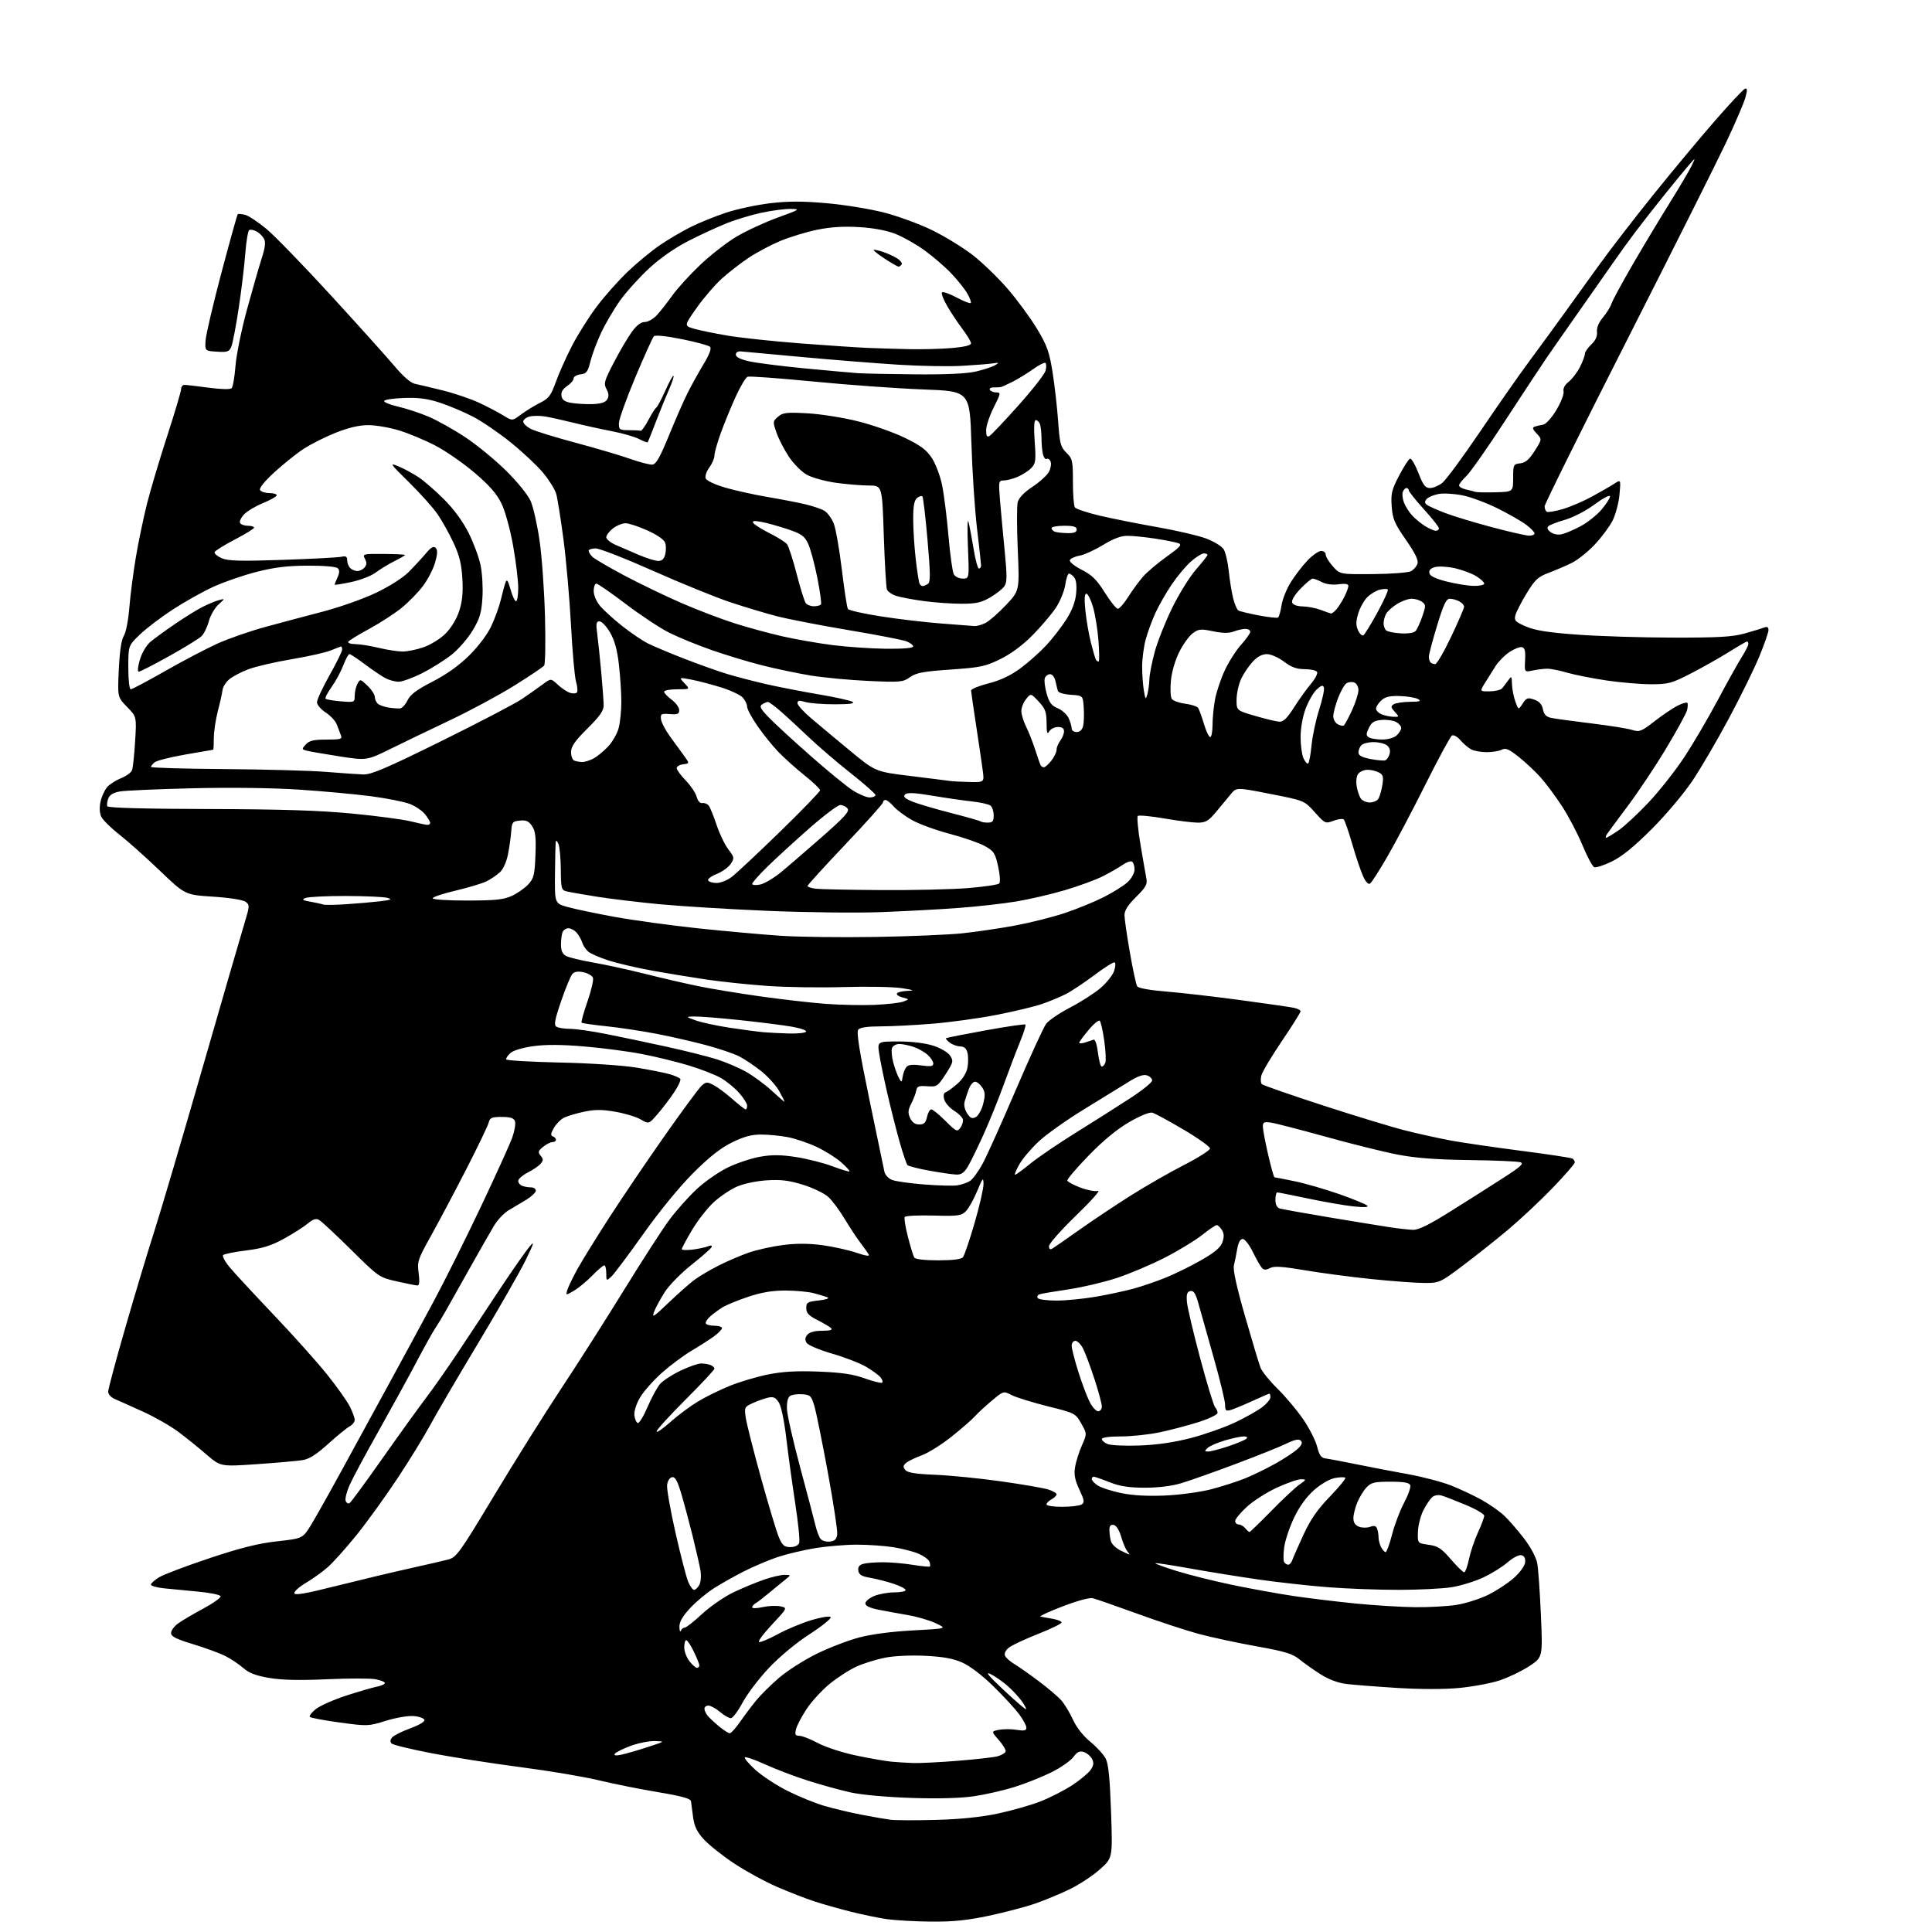 <?xml version="1.0" encoding="UTF-8" standalone="no"?>
<svg 
  version="1.1" 
  xmlns="http://www.w3.org/2000/svg" 
  xmlns:xlink="http://www.w3.org/1999/xlink" 
  xmlns:svg="http://www.w3.org/2000/svg"
  xmlns:rdf="http://www.w3.org/1999/02/22-rdf-syntax-ns#"
  xmlns:cc="http://creativecommons.org/ns#"
  xmlns:dc="http://purl.org/dc/elements/1.1/"
  viewBox="0 0 768 768"
  width="768"
  height="768"
>
<style>svg {background-color: white; }</style>"
<path stroke="none" fill="black" fill-rule="evenodd" d="M370.00,763.87C363.68,763.81 355.81,763.36 352.52,762.89C349.23,762.41 342.76,761.07 338.14,759.91C333.51,758.75 327.02,756.91 323.70,755.82C320.38,754.73 313.73,752.15 308.92,750.07C304.11,748.00 296.38,743.77 291.74,740.69C287.09,737.60 281.69,733.29 279.72,731.11C277.06,728.16 275.98,725.93 275.51,722.33C275.16,719.67 274.79,716.84 274.68,716.03C274.54,714.96 271.00,713.98 261.49,712.40C254.35,711.21 243.78,709.08 238.00,707.69C232.22,706.29 218.28,703.94 207.00,702.48C195.72,701.01 179.79,698.52 171.58,696.94C163.38,695.36 156.22,693.62 155.67,693.07C155.02,692.42 155.08,691.60 155.86,690.67C156.50,689.89 159.75,688.26 163.07,687.05C166.55,685.78 168.95,684.35 168.73,683.68C168.52,683.03 166.58,682.35 164.42,682.16C162.24,681.98 157.35,682.81 153.40,684.04C146.47,686.21 146.06,686.22 135.09,684.73C128.92,683.89 123.56,682.89 123.19,682.51C122.81,682.13 123.85,680.74 125.50,679.42C127.15,678.09 132.55,675.69 137.50,674.07C142.45,672.46 147.96,670.85 149.75,670.49C151.54,670.13 153.00,669.48 153.00,669.03C153.00,668.59 151.32,667.91 149.28,667.52C147.23,667.14 138.53,667.14 129.95,667.53C119.18,668.02 112.10,667.86 107.09,667.02C101.73,666.11 99.01,665.07 96.67,663.03C94.92,661.51 91.70,659.36 89.50,658.26C87.30,657.15 81.56,655.05 76.75,653.59C70.02,651.55 68.00,650.52 68.00,649.16C68.00,648.18 69.24,646.47 70.75,645.37C72.26,644.27 76.77,641.61 80.76,639.47C84.75,637.32 87.87,635.10 87.68,634.53C87.50,633.97 83.56,633.14 78.92,632.71C74.29,632.28 68.14,631.68 65.25,631.39C62.36,631.10 60.00,630.43 60.00,629.91C60.00,629.39 61.46,628.08 63.25,626.99C65.04,625.90 74.05,622.49 83.28,619.41C95.72,615.26 102.69,613.52 110.21,612.69C120.36,611.56 120.36,611.56 123.74,606.03C125.59,602.99 131.41,592.62 136.66,583.00C141.91,573.38 150.26,558.08 155.22,549.00C160.18,539.92 167.86,525.75 172.29,517.50C176.72,509.25 185.20,492.26 191.14,479.73C197.07,467.21 202.70,454.80 203.64,452.16C204.58,449.51 205.06,446.59 204.70,445.67C204.23,444.44 202.84,444.00 199.44,444.00C195.47,444.00 194.73,444.32 194.26,446.25C193.96,447.49 189.90,455.93 185.24,465.00C180.58,474.07 174.30,485.93 171.27,491.35C166.09,500.63 165.81,501.50 166.42,506.10C166.85,509.36 166.70,511.00 165.98,511.00C165.38,511.00 161.69,510.27 157.78,509.38C150.72,507.78 150.57,507.67 139.58,496.81C133.49,490.79 127.75,485.44 126.82,484.93C125.59,484.25 124.39,484.65 122.31,486.39C120.75,487.70 116.51,490.40 112.89,492.40C107.78,495.21 104.42,496.25 97.90,497.07C93.28,497.64 89.14,498.47 88.70,498.91C88.26,499.34 89.45,501.55 91.35,503.82C93.24,506.09 101.12,514.59 108.85,522.72C116.59,530.85 126.08,541.46 129.96,546.30C133.84,551.13 137.90,556.85 139.00,559.01C140.10,561.16 141.00,563.60 141.00,564.42C141.00,565.25 140.08,566.42 138.95,567.02C137.83,567.63 134.00,570.75 130.45,573.97C125.81,578.17 122.93,580.00 120.25,580.43C118.19,580.76 110.02,581.48 102.09,582.03C87.68,583.02 87.68,583.02 82.09,578.20C79.02,575.55 74.00,571.50 70.94,569.21C67.89,566.92 61.59,563.32 56.94,561.20C52.30,559.08 47.26,556.83 45.75,556.19C44.17,555.53 43.00,554.26 43.00,553.21C43.00,552.20 46.11,540.60 49.91,527.44C53.71,514.27 58.85,497.20 61.32,489.50C63.80,481.80 72.37,452.77 80.36,425.00C88.36,397.23 95.91,371.18 97.15,367.13C99.28,360.10 99.30,359.69 97.61,358.46C96.58,357.71 91.13,356.85 84.70,356.44C73.56,355.71 73.56,355.71 63.53,346.10C58.01,340.81 50.75,334.34 47.40,331.71C44.04,329.08 40.81,325.88 40.22,324.59C39.56,323.13 39.47,320.86 39.99,318.55C40.45,316.52 41.65,313.94 42.66,312.82C43.67,311.70 46.15,310.12 48.17,309.32C50.19,308.51 52.13,307.10 52.48,306.20C52.83,305.29 53.38,300.13 53.71,294.72C54.31,284.90 54.31,284.90 50.51,281.01C46.71,277.12 46.71,277.12 47.23,266.07C47.58,258.82 48.26,254.24 49.23,252.76C50.05,251.49 51.01,246.55 51.42,241.50C51.81,236.55 53.00,227.44 54.05,221.24C55.10,215.05 57.11,205.47 58.51,199.96C59.91,194.44 63.52,182.35 66.53,173.09C69.54,163.84 72.00,155.53 72.00,154.63C72.00,153.73 72.60,153.00 73.34,153.00C74.08,153.00 78.39,153.50 82.93,154.11C87.86,154.77 91.54,154.86 92.09,154.31C92.58,153.82 93.27,149.83 93.61,145.45C93.95,141.08 96.01,130.97 98.19,123.00C100.37,115.03 103.00,105.86 104.05,102.63C105.41,98.41 105.67,96.25 104.95,94.91C104.40,93.88 103.06,92.56 101.96,91.98C100.86,91.39 99.56,91.15 99.07,91.46C98.58,91.76 97.88,95.94 97.51,100.75C97.15,105.56 95.97,115.35 94.89,122.50C93.81,129.65 92.49,136.54 91.96,137.80C91.11,139.82 90.40,140.07 86.25,139.80C81.50,139.50 81.50,139.50 81.70,135.50C81.81,133.30 84.64,121.17 87.99,108.54C91.34,95.91 94.27,85.40 94.50,85.17C94.72,84.94 96.03,85.04 97.41,85.39C98.79,85.73 102.62,88.26 105.92,91.01C109.22,93.76 120.82,105.72 131.71,117.60C142.59,129.48 153.92,142.08 156.89,145.61C160.21,149.58 163.27,152.23 164.89,152.56C166.32,152.85 171.32,154.04 176.00,155.20C180.68,156.36 187.20,158.58 190.50,160.13C193.80,161.67 198.11,163.93 200.08,165.15C203.66,167.36 203.66,167.36 207.08,164.79C208.96,163.38 212.34,161.30 214.59,160.17C218.15,158.39 218.99,157.29 220.96,151.81C222.21,148.34 225.08,141.92 227.34,137.54C229.60,133.16 233.98,126.18 237.08,122.04C240.17,117.89 245.81,111.54 249.60,107.93C253.40,104.32 259.20,99.54 262.50,97.32C265.80,95.09 271.20,91.92 274.50,90.26C277.80,88.61 284.09,86.06 288.47,84.59C292.86,83.13 300.82,81.41 306.17,80.79C313.44,79.93 319.11,79.93 328.69,80.79C335.74,81.41 346.00,83.09 351.50,84.51C357.00,85.93 365.55,89.07 370.50,91.48C375.45,93.90 382.65,98.30 386.50,101.26C390.35,104.22 396.66,110.30 400.52,114.77C404.39,119.25 409.65,126.42 412.23,130.70C416.23,137.37 417.13,139.87 418.42,148.01C419.25,153.24 420.24,161.99 420.63,167.47C421.25,176.37 421.60,177.68 423.91,179.96C426.32,182.32 426.50,183.14 426.50,191.50C426.50,196.45 426.84,201.03 427.26,201.67C427.68,202.31 432.14,203.80 437.17,204.99C442.21,206.17 452.51,208.22 460.07,209.55C467.63,210.87 476.34,212.90 479.44,214.06C482.53,215.22 485.67,217.14 486.42,218.33C487.17,219.53 488.08,223.43 488.45,227.00C488.82,230.57 489.60,235.42 490.19,237.77C490.77,240.11 491.70,242.32 492.26,242.66C492.81,243.00 496.42,243.88 500.27,244.62C504.12,245.35 507.61,245.74 508.02,245.49C508.43,245.23 509.06,243.05 509.43,240.64C509.79,238.23 511.46,234.06 513.14,231.38C514.82,228.70 517.82,224.81 519.80,222.75C521.78,220.69 524.21,219.00 525.20,219.00C526.19,219.00 527.00,219.67 527.00,220.48C527.00,221.30 528.28,223.40 529.84,225.14C532.67,228.32 532.67,228.32 545.81,228.21C553.04,228.15 559.83,227.63 560.91,227.05C561.98,226.47 563.14,225.13 563.48,224.06C563.91,222.70 562.53,219.85 558.87,214.59C554.32,208.05 553.58,206.30 553.22,201.28C552.86,196.23 553.23,194.69 556.16,189.08C558.00,185.55 559.95,182.51 560.50,182.33C561.06,182.15 562.56,184.70 563.84,188.00C565.74,192.90 566.58,194.00 568.45,194.00C569.70,194.00 571.90,193.08 573.34,191.95C574.77,190.82 581.52,181.67 588.33,171.62C595.13,161.57 603.84,149.10 607.68,143.92C611.51,138.74 617.57,130.45 621.14,125.50C624.72,120.55 631.20,111.55 635.56,105.50C639.91,99.45 649.63,86.85 657.15,77.50C664.67,68.15 675.71,54.90 681.67,48.06C687.62,41.22 693.03,35.46 693.69,35.25C694.58,34.97 694.62,35.82 693.85,38.69C693.29,40.78 689.86,48.80 686.22,56.50C682.59,64.20 664.85,99.57 646.81,135.10C628.76,170.64 614.00,200.42 614.00,201.29C614.00,202.17 614.39,203.13 614.88,203.42C615.36,203.72 618.17,203.26 621.13,202.40C624.08,201.54 629.33,199.30 632.79,197.42C636.25,195.53 640.26,193.22 641.70,192.28C644.32,190.56 644.32,190.56 643.77,196.60C643.47,199.93 642.22,204.60 641.00,207.00C639.78,209.39 636.57,213.69 633.86,216.55C631.16,219.41 627.05,222.68 624.72,223.81C622.40,224.95 618.29,226.71 615.59,227.72C611.35,229.32 610.14,230.45 606.83,235.91C604.71,239.39 602.71,243.30 602.38,244.61C601.86,246.69 602.38,247.23 606.64,249.06C610.27,250.62 615.43,251.43 627.00,252.28C635.52,252.91 652.62,253.44 665.00,253.46C683.09,253.49 688.68,253.17 693.50,251.83C696.80,250.90 700.29,249.84 701.25,249.47C702.49,248.99 703.00,249.27 703.00,250.45C703.00,251.36 701.39,256.03 699.42,260.81C697.46,265.59 692.04,276.64 687.38,285.36C682.72,294.08 676.15,305.33 672.78,310.36C669.37,315.45 662.19,323.96 656.58,329.57C649.63,336.52 644.72,340.51 640.76,342.44C637.61,343.97 634.45,345.00 633.74,344.73C633.04,344.46 630.93,340.52 629.05,335.97C627.17,331.42 623.50,324.43 620.90,320.44C618.29,316.45 614.44,311.27 612.33,308.93C610.22,306.59 606.33,302.95 603.67,300.84C599.81,297.78 598.47,297.21 596.99,298.01C595.97,298.55 593.27,299.00 591.00,299.00C588.73,299.00 585.93,298.50 584.79,297.89C583.65,297.28 581.72,295.63 580.52,294.23C579.26,292.77 577.83,291.99 577.16,292.40C576.52,292.79 571.79,301.53 566.65,311.81C561.51,322.09 554.70,335.00 551.51,340.50C548.33,346.00 545.23,350.83 544.62,351.24C543.92,351.70 542.86,350.55 541.81,348.22C540.88,346.15 538.95,340.42 537.53,335.49C536.10,330.56 534.59,326.19 534.17,325.77C533.76,325.36 531.93,325.58 530.11,326.26C526.86,327.48 526.71,327.41 522.65,322.88C518.50,318.25 518.50,318.25 505.00,315.60C491.50,312.95 491.50,312.95 489.23,315.73C487.98,317.25 485.36,320.41 483.41,322.75C480.42,326.33 479.28,327.00 476.18,327.02C474.16,327.02 468.12,326.27 462.76,325.34C457.40,324.41 452.69,323.98 452.29,324.37C451.90,324.77 452.38,329.91 453.37,335.80C454.36,341.68 455.41,347.73 455.71,349.24C456.16,351.52 455.46,352.75 451.62,356.54C448.44,359.67 447.00,361.92 447.00,363.74C447.00,365.19 447.96,371.88 449.14,378.60C450.31,385.32 451.61,391.37 452.03,392.05C452.50,392.81 456.99,393.62 463.65,394.16C469.62,394.65 482.82,396.17 493.00,397.54C503.18,398.92 512.74,400.29 514.25,400.60C515.76,400.91 517.00,401.54 517.00,402.00C517.00,402.46 513.64,407.82 509.52,413.90C505.41,419.98 501.75,426.13 501.40,427.55C501.04,428.98 501.14,430.52 501.62,430.98C502.11,431.43 513.01,435.23 525.85,439.41C538.69,443.59 553.54,448.11 558.85,449.44C564.16,450.78 572.33,452.57 577.00,453.43C581.67,454.28 594.20,456.10 604.82,457.48C615.45,458.85 624.56,460.23 625.07,460.55C625.58,460.86 626.00,461.56 626.00,462.09C626.00,462.63 622.06,467.16 617.25,472.16C612.44,477.15 604.51,484.59 599.64,488.69C594.77,492.78 586.63,499.25 581.55,503.06C572.51,509.86 572.20,510.00 566.29,510.00C562.97,510.00 553.56,509.31 545.38,508.47C537.20,507.64 525.20,506.05 518.72,504.95C509.73,503.43 506.45,503.22 504.86,504.07C503.38,504.86 502.48,504.88 501.71,504.11C501.12,503.52 499.48,500.67 498.07,497.77C496.66,494.87 494.82,492.50 494.00,492.50C493.03,492.50 492.26,493.92 491.81,496.50C491.44,498.70 490.84,501.65 490.49,503.04C490.07,504.71 491.59,511.66 494.92,523.22C497.71,532.92 500.47,542.10 501.05,543.63C501.63,545.15 504.67,548.92 507.80,552.00C510.94,555.08 515.50,560.51 517.95,564.05C520.40,567.60 522.92,572.52 523.56,575.00C524.48,578.60 525.19,579.56 527.11,579.79C528.42,579.95 534.00,581.01 539.50,582.13C545.00,583.26 554.19,585.02 559.93,586.05C565.66,587.09 573.31,589.11 576.93,590.55C580.54,591.99 585.98,594.55 589.00,596.23C592.02,597.92 596.00,600.69 597.84,602.40C599.68,604.10 603.24,608.20 605.77,611.49C608.52,615.09 610.64,619.08 611.09,621.49C611.49,623.70 612.15,632.99 612.54,642.15C613.26,658.81 613.26,658.81 607.88,662.34C604.92,664.28 599.66,666.81 596.20,667.96C592.73,669.12 585.51,670.47 580.16,670.98C574.16,671.56 564.67,671.55 555.46,670.98C547.23,670.47 538.14,669.76 535.27,669.41C531.97,669.01 528.20,667.62 525.07,665.64C522.34,663.91 518.55,661.24 516.64,659.69C513.74,657.35 510.87,656.48 499.33,654.41C491.73,653.04 481.45,650.83 476.50,649.50C471.55,648.16 460.52,644.54 452.00,641.44C443.48,638.34 435.52,635.58 434.32,635.30C433.09,635.01 427.87,636.44 422.36,638.58C416.99,640.66 413.02,642.47 413.55,642.60C414.07,642.73 416.19,643.12 418.25,643.46C420.31,643.81 422.00,644.48 422.00,644.95C422.00,645.43 417.82,647.47 412.71,649.49C407.61,651.51 402.41,653.94 401.17,654.87C399.82,655.89 399.14,657.20 399.48,658.09C399.80,658.93 401.43,660.41 403.09,661.40C404.76,662.38 409.13,665.45 412.81,668.21C416.49,670.97 420.55,674.42 421.84,675.86C423.13,677.31 425.22,680.77 426.49,683.54C427.90,686.63 430.58,690.06 433.41,692.37C435.95,694.46 438.71,697.46 439.53,699.06C440.62,701.16 441.20,706.98 441.66,720.25C442.30,738.54 442.30,738.54 437.30,743.04C434.55,745.51 429.20,749.05 425.40,750.91C421.61,752.76 415.35,755.37 411.50,756.70C407.65,758.04 399.32,760.22 393.00,761.56C384.30,763.39 378.70,763.96 370.00,763.87zM372.00,723.44C381.53,723.19 389.92,722.34 396.47,720.96C401.95,719.81 409.62,717.63 413.52,716.12C417.42,714.60 423.21,711.64 426.38,709.54C429.55,707.43 432.82,704.68 433.64,703.42C434.78,701.69 434.88,700.65 434.07,699.13C433.48,698.04 432.02,696.82 430.83,696.45C429.17,695.92 428.20,696.38 426.71,698.42C425.64,699.89 421.78,702.59 418.13,704.43C414.48,706.26 407.89,708.90 403.48,710.29C399.06,711.69 391.72,713.37 387.15,714.04C381.81,714.82 372.91,715.06 362.18,714.70C352.33,714.38 342.43,713.47 338.00,712.49C333.88,711.57 326.27,709.47 321.09,707.81C315.91,706.16 308.31,703.27 304.19,701.39C300.06,699.51 296.42,698.25 296.10,698.59C295.77,698.92 297.67,701.16 300.31,703.57C302.96,705.97 308.73,709.74 313.14,711.95C317.55,714.16 324.16,716.84 327.83,717.91C331.50,718.97 338.10,720.54 342.50,721.39C346.90,722.24 352.07,723.13 354.00,723.38C355.93,723.62 364.02,723.65 372.00,723.44zM363.05,700.83C365.55,700.92 373.47,700.53 380.65,699.95C387.83,699.38 394.98,698.57 396.54,698.15C398.09,697.73 399.53,696.90 399.74,696.29C399.94,695.68 398.73,693.63 397.06,691.72C394.01,688.25 394.01,688.25 397.11,687.63C398.81,687.29 401.96,687.29 404.10,687.63C407.16,688.12 408.00,687.94 408.00,686.78C408.00,685.97 406.70,683.55 405.11,681.40C403.52,679.26 398.91,674.26 394.86,670.29C390.44,665.96 385.50,662.21 382.50,660.88C378.87,659.28 374.83,658.55 367.76,658.21C362.12,657.93 355.44,658.24 351.86,658.95C348.47,659.61 343.40,661.18 340.60,662.43C337.79,663.68 332.97,666.77 329.88,669.30C326.79,671.83 322.66,676.31 320.70,679.27C318.73,682.23 316.82,685.85 316.45,687.32C315.90,689.55 316.12,690.00 317.75,690.00C318.83,690.00 322.18,691.31 325.18,692.92C328.27,694.56 334.97,696.73 340.57,697.90C346.03,699.03 352.30,700.12 354.50,700.31C356.70,700.51 360.55,700.74 363.05,700.83zM247.12,697.49C248.98,697.09 253.65,695.74 257.50,694.48C264.49,692.20 264.50,692.20 260.29,692.10C257.97,692.04 253.59,692.93 250.56,694.06C247.52,695.20 244.75,696.60 244.39,697.17C243.96,697.87 244.87,697.97 247.12,697.49zM290.10,689.00C290.62,689.00 292.49,686.91 294.27,684.35C296.05,681.79 298.93,677.97 300.68,675.84C302.42,673.72 306.47,669.72 309.68,666.96C312.88,664.19 319.55,659.93 324.50,657.48C329.45,655.04 337.10,652.09 341.50,650.93C346.48,649.61 354.60,648.55 363.00,648.11C376.50,647.39 376.50,647.39 372.00,645.27C369.52,644.11 364.57,642.65 361.00,642.04C357.43,641.43 352.14,640.46 349.25,639.89C345.75,639.20 344.00,638.37 344.00,637.38C344.00,636.56 345.56,635.25 347.47,634.45C349.38,633.65 352.98,633.00 355.47,633.00C357.96,633.00 360.00,632.59 360.00,632.08C360.00,631.57 357.83,630.44 355.17,629.56C352.52,628.68 348.36,627.62 345.92,627.20C342.50,626.62 341.43,625.98 341.20,624.36C340.98,622.88 341.57,622.08 343.20,621.64C344.46,621.30 347.98,621.02 351.00,621.02C354.02,621.02 359.37,621.48 362.87,622.05C366.38,622.62 369.43,622.90 369.65,622.69C369.87,622.47 369.78,621.60 369.46,620.77C369.14,619.93 367.22,618.53 365.19,617.64C363.16,616.76 358.57,615.58 355.00,615.02C351.43,614.47 344.90,614.02 340.50,614.03C336.10,614.03 328.66,614.66 323.96,615.43C319.27,616.20 312.57,617.80 309.08,618.97C305.58,620.15 299.63,622.67 295.86,624.57C292.09,626.47 286.63,629.54 283.74,631.39C280.85,633.24 276.57,636.82 274.24,639.35C271.28,642.57 270.02,644.79 270.08,646.73C270.12,648.25 270.38,648.94 270.66,648.25C270.94,647.56 271.63,647.00 272.20,647.00C272.77,647.00 275.88,644.55 279.12,641.55C282.36,638.55 287.94,634.70 291.52,632.99C295.11,631.28 300.58,629.01 303.68,627.94C306.78,626.87 310.48,626.01 311.91,626.03C314.50,626.07 314.50,626.07 312.00,628.07C310.62,629.16 307.76,631.51 305.64,633.28C303.52,635.05 301.16,636.86 300.39,637.30C299.63,637.74 299.00,638.48 299.00,638.94C299.00,639.41 300.88,639.37 303.17,638.85C305.46,638.34 308.62,638.20 310.20,638.54C313.07,639.17 313.07,639.17 306.88,645.79C303.48,649.42 301.16,652.55 301.73,652.74C302.30,652.93 305.63,651.53 309.13,649.63C312.64,647.73 318.62,645.22 322.43,644.06C326.24,642.90 329.73,642.33 330.20,642.80C330.66,643.26 326.92,646.31 321.89,649.57C316.41,653.12 309.88,658.55 305.59,663.10C301.66,667.28 296.96,673.47 295.16,676.85C293.36,680.23 291.27,683.00 290.52,683.00C289.77,683.00 287.82,681.88 286.18,680.50C284.55,679.12 282.49,678.00 281.61,678.00C280.72,678.00 280.01,678.56 280.03,679.25C280.05,679.94 280.61,681.18 281.28,682.01C281.95,682.83 284.00,684.75 285.83,686.26C287.66,687.77 289.58,689.00 290.10,689.00zM407.86,679.45C408.06,679.27 407.28,677.79 406.12,676.17C404.97,674.56 402.44,671.84 400.50,670.14C398.56,668.43 395.52,666.32 393.74,665.45C391.46,664.34 393.03,666.24 399.00,671.83C403.68,676.21 407.66,679.64 407.86,679.45zM277.07,663.00C277.58,663.00 278.00,662.56 278.00,662.03C278.00,661.49 277.01,659.02 275.80,656.53C274.59,654.04 273.24,652.00 272.80,652.00C272.36,652.00 272.00,653.29 272.00,654.87C272.00,656.44 272.93,658.92 274.07,660.37C275.21,661.81 276.56,663.00 277.07,663.00zM562.50,638.88C568.00,638.94 575.42,638.53 579.00,637.96C582.58,637.40 588.20,635.62 591.50,634.00C594.80,632.39 599.42,629.36 601.76,627.28C604.24,625.08 606.11,622.48 606.26,621.04C606.42,619.37 605.93,618.46 604.72,618.21C603.74,618.01 601.30,619.29 599.27,621.07C597.25,622.84 592.87,625.56 589.55,627.10C586.22,628.65 580.58,630.38 577.00,630.95C573.42,631.52 563.95,631.99 555.95,631.99C547.95,632.00 535.35,631.53 527.95,630.95C520.55,630.38 508.20,629.01 500.50,627.91C492.80,626.81 480.45,624.82 473.05,623.49C465.65,622.16 459.45,621.22 459.26,621.40C459.08,621.59 462.88,622.98 467.71,624.49C472.55,626.00 482.57,628.51 490.00,630.05C497.43,631.60 508.51,633.60 514.63,634.50C520.75,635.39 531.77,636.72 539.13,637.45C546.48,638.17 557.00,638.82 562.50,638.88zM133.93,630.37C143.25,628.04 156.18,624.95 162.68,623.51C169.18,622.07 176.12,620.46 178.09,619.95C181.47,619.06 182.57,617.54 196.42,594.52C204.52,581.05 216.58,561.81 223.23,551.77C229.88,541.72 241.11,524.08 248.19,512.57C255.28,501.06 263.33,488.60 266.08,484.89C268.84,481.17 273.77,475.65 277.05,472.61C280.33,469.58 285.93,465.70 289.50,464.00C293.07,462.30 298.78,460.41 302.20,459.81C306.84,458.99 310.41,459.02 316.39,459.94C320.79,460.61 327.29,462.26 330.85,463.59C334.40,464.93 337.48,465.86 337.69,465.65C337.90,465.44 336.39,463.79 334.33,461.99C332.28,460.18 327.87,457.43 324.54,455.87C321.21,454.32 316.07,452.58 313.11,452.02C310.15,451.46 305.39,451.00 302.52,451.00C298.70,451.00 295.62,451.84 290.91,454.17C286.38,456.41 281.85,459.99 275.44,466.42C270.05,471.81 262.01,481.65 255.63,490.65C249.72,498.98 244.01,506.59 242.94,507.55C241.06,509.26 241.00,509.22 241.00,506.15C241.00,504.42 240.64,503.00 240.20,503.00C239.76,503.00 237.63,504.82 235.45,507.05C233.28,509.28 230.01,511.98 228.18,513.06C224.86,515.01 224.86,515.01 225.53,512.76C225.91,511.52 227.70,507.80 229.52,504.50C231.34,501.20 237.06,491.95 242.23,483.94C247.40,475.94 257.33,461.28 264.30,451.36C271.27,441.45 277.84,432.55 278.89,431.60C280.63,430.03 281.10,430.00 283.66,431.33C285.22,432.14 288.59,434.64 291.15,436.90C293.71,439.15 296.08,441.00 296.40,441.00C296.73,441.00 297.00,440.34 297.00,439.53C297.00,438.73 295.59,436.46 293.86,434.50C292.14,432.53 288.87,429.85 286.61,428.54C284.35,427.24 278.59,424.98 273.80,423.54C269.02,422.09 260.69,420.06 255.29,419.01C249.90,417.96 239.56,416.60 232.32,415.99C223.28,415.22 216.92,415.18 211.99,415.87C207.76,416.45 204.02,417.58 202.88,418.61C201.82,419.57 201.07,420.70 201.23,421.13C201.38,421.56 210.95,422.11 222.50,422.37C234.50,422.63 247.57,423.49 253.00,424.39C258.23,425.24 264.17,426.43 266.21,427.01C268.26,427.60 270.16,428.45 270.44,428.90C270.72,429.36 269.64,431.70 268.04,434.12C266.44,436.53 263.51,440.39 261.53,442.70C257.93,446.89 257.93,446.89 254.72,445.01C252.95,443.97 248.40,442.59 244.61,441.94C239.28,441.01 236.46,441.02 232.11,441.94C229.03,442.60 225.45,443.67 224.16,444.32C222.87,444.97 221.07,446.80 220.16,448.39C218.90,450.58 218.80,451.38 219.75,451.72C220.44,451.97 221.00,452.58 221.00,453.08C221.00,453.59 220.37,454.00 219.61,454.00C218.85,454.00 217.17,454.85 215.89,455.89C213.90,457.50 213.76,458.00 214.90,459.39C216.01,460.72 216.01,461.28 214.94,462.57C214.22,463.44 211.92,465.02 209.82,466.09C207.72,467.16 206.00,468.66 206.00,469.41C206.00,470.17 206.71,471.06 207.58,471.39C208.45,471.73 210.03,472.00 211.08,472.00C212.14,472.00 213.00,472.58 213.00,473.30C213.00,474.01 211.31,475.63 209.25,476.89C207.19,478.15 204.02,480.04 202.20,481.10C200.39,482.16 197.76,484.93 196.37,487.26C194.98,489.59 190.67,497.12 186.81,504.00C182.95,510.88 178.65,518.52 177.25,521.00C175.86,523.48 173.95,526.62 173.01,528.00C172.07,529.38 168.69,535.45 165.50,541.50C162.31,547.55 155.50,559.95 150.38,569.06C145.25,578.17 140.11,587.76 138.95,590.38C137.79,593.00 137.10,595.82 137.41,596.64C137.73,597.46 138.42,597.86 138.95,597.53C139.49,597.20 145.21,589.41 151.68,580.22C158.15,571.02 166.16,559.90 169.49,555.50C172.82,551.10 179.09,542.10 183.43,535.50C187.78,528.90 195.08,517.88 199.66,511.00C204.25,504.12 209.14,497.15 210.54,495.50C212.59,493.07 212.28,494.12 208.91,501.00C206.62,505.68 198.12,520.52 190.03,534.00C181.93,547.48 173.38,562.10 171.01,566.50C168.65,570.90 162.84,580.35 158.12,587.50C153.39,594.65 146.07,604.80 141.85,610.06C137.62,615.31 132.38,621.16 130.20,623.06C128.01,624.95 124.15,627.72 121.61,629.21C119.08,630.70 117.00,632.53 117.00,633.27C117.00,634.29 121.16,633.58 133.93,630.37zM275.91,632.00C276.47,632.00 277.41,631.09 278.01,629.99C278.61,628.86 278.80,626.33 278.44,624.24C278.08,622.18 276.67,616.00 275.31,610.50C273.94,605.00 271.91,597.44 270.80,593.70C269.26,588.54 268.38,586.97 267.14,587.21C266.19,587.39 265.36,588.70 265.18,590.33C265.00,591.88 266.51,600.42 268.53,609.32C270.55,618.22 272.81,626.96 273.55,628.75C274.29,630.54 275.36,632.00 275.91,632.00zM582.02,625.00C582.48,625.00 583.35,622.64 583.95,619.75C584.55,616.86 586.16,612.09 587.52,609.15C588.88,606.21 590.00,603.23 590.00,602.54C590.00,601.85 586.74,599.92 582.75,598.26C578.76,596.60 574.47,594.93 573.20,594.54C571.82,594.12 570.29,594.34 569.38,595.10C568.54,595.80 566.94,598.16 565.83,600.34C564.71,602.53 563.73,606.38 563.65,608.89C563.50,613.46 563.50,613.46 567.89,614.07C571.61,614.58 572.97,615.47 576.73,619.84C579.18,622.68 581.56,625.00 582.02,625.00zM512.09,622.00C512.63,622.00 513.34,621.21 513.67,620.25C514.00,619.29 516.00,614.76 518.10,610.19C520.94,604.01 523.64,600.10 528.63,594.94C532.31,591.12 535.08,587.74 534.77,587.43C534.46,587.12 532.59,587.17 530.62,587.54C528.53,587.94 525.09,589.93 522.38,592.31C519.36,594.98 516.58,598.81 514.45,603.24C512.65,607.00 510.87,612.29 510.50,614.99C510.13,617.69 510.12,620.38 510.47,620.95C510.83,621.53 511.56,622.00 512.09,622.00zM448.87,617.94C449.08,617.97 448.73,617.37 448.09,616.61C447.46,615.84 446.37,613.26 445.68,610.86C444.91,608.22 443.74,606.38 442.71,606.18C441.49,605.95 441.00,606.52 441.01,608.18C441.02,609.45 441.28,611.45 441.59,612.61C441.90,613.76 443.58,615.42 445.33,616.29C447.07,617.16 448.67,617.90 448.87,617.94zM550.81,617.00C551.22,617.00 552.37,613.84 553.37,609.98C554.36,606.11 556.52,600.44 558.15,597.37C559.79,594.30 560.89,591.16 560.60,590.39C560.21,589.38 558.08,589.00 552.71,589.00C546.36,589.00 545.06,589.31 543.22,591.26C542.05,592.51 540.40,595.19 539.55,597.23C538.70,599.27 538.00,602.09 538.00,603.50C538.00,605.24 538.72,606.33 540.25,606.90C541.49,607.37 543.47,607.38 544.66,606.93C546.23,606.34 546.99,606.54 547.41,607.64C547.74,608.48 548.00,610.06 548.00,611.15C548.00,612.24 548.47,614.00 549.04,615.07C549.60,616.13 550.40,617.00 550.81,617.00zM314.18,615.00C315.91,615.00 317.31,614.35 317.68,613.38C318.02,612.50 317.32,605.41 316.12,597.63C314.93,589.86 313.32,578.19 312.56,571.71C311.73,564.65 310.53,558.93 309.56,557.45C308.26,555.47 307.40,555.10 305.22,555.61C303.72,555.96 301.00,556.94 299.16,557.78C295.92,559.27 295.84,559.45 296.48,563.74C296.85,566.17 299.60,577.01 302.60,587.83C305.60,598.65 308.78,609.19 309.68,611.25C311.02,614.34 311.81,615.00 314.18,615.00zM329.91,612.80C331.87,612.57 332.57,611.86 332.81,609.87C332.97,608.42 331.30,597.40 329.09,585.37C326.88,573.34 324.47,561.48 323.75,559.00C322.54,554.88 322.13,554.48 318.96,554.24C317.06,554.10 314.86,554.39 314.08,554.90C313.17,555.50 312.73,557.36 312.83,560.14C312.93,562.52 315.31,573.02 318.12,583.48C320.94,593.94 323.66,604.28 324.17,606.46C324.68,608.64 325.61,611.02 326.22,611.76C326.83,612.50 328.49,612.97 329.91,612.80zM496.69,609.00C496.94,609.00 500.82,605.24 505.32,600.65C509.82,596.05 514.85,591.34 516.50,590.18C519.37,588.16 519.40,588.06 517.18,588.03C515.91,588.01 511.57,589.53 507.53,591.39C503.50,593.25 498.12,596.69 495.60,599.02C493.07,601.35 491.00,603.87 491.00,604.63C491.00,605.38 491.62,606.00 492.38,606.00C493.14,606.00 494.32,606.67 495.00,607.50C495.68,608.33 496.45,609.00 496.69,609.00zM422.25,598.98C425.69,598.98 429.15,598.56 429.95,598.05C431.19,597.27 431.06,596.39 429.06,592.13C427.29,588.35 426.87,586.19 427.35,583.23C427.69,581.07 428.91,577.21 430.05,574.63C432.12,569.94 432.12,569.94 429.81,565.85C427.53,561.82 427.35,561.73 416.42,559.00C410.32,557.47 403.89,555.48 402.12,554.56C398.90,552.90 398.90,552.90 394.20,556.84C391.62,559.00 388.60,561.80 387.50,563.04C386.40,564.29 382.27,567.89 378.32,571.04C374.38,574.20 368.98,577.57 366.32,578.55C363.67,579.52 360.86,580.90 360.09,581.61C358.97,582.63 358.92,583.20 359.89,584.36C360.77,585.42 364.04,585.94 371.80,586.25C377.69,586.49 389.48,587.66 398.00,588.87C406.52,590.07 414.96,591.53 416.75,592.11C418.54,592.68 420.00,593.55 420.00,594.04C420.00,594.53 419.10,595.41 418.00,596.00C416.90,596.59 416.00,597.50 416.00,598.04C416.00,598.57 418.81,598.99 422.25,598.98zM463.00,594.50C468.77,594.26 477.01,593.15 481.30,592.05C485.59,590.94 491.69,588.99 494.86,587.71C498.02,586.44 503.51,583.76 507.06,581.77C510.60,579.78 514.55,577.17 515.83,575.96C517.51,574.39 517.86,573.46 517.08,572.68C516.31,571.91 514.67,572.25 511.28,573.89C508.69,575.15 499.58,578.80 491.03,582.00C482.49,585.21 472.80,588.63 469.50,589.62C465.73,590.74 460.34,591.40 455.00,591.39C448.65,591.37 445.11,590.81 441.00,589.18C437.98,587.98 435.16,587.00 434.75,587.00C434.34,587.00 434.00,587.44 434.00,587.98C434.00,588.51 435.08,589.66 436.39,590.52C437.70,591.38 441.87,592.73 445.64,593.52C450.16,594.46 456.09,594.80 463.00,594.50zM480.32,577.00C481.28,577.00 484.86,576.06 488.28,574.92C491.70,573.78 494.93,572.43 495.45,571.92C496.04,571.35 495.63,571.00 494.38,571.00C493.27,571.00 489.92,571.71 486.93,572.59C483.94,573.46 480.84,574.81 480.04,575.59C478.75,576.82 478.79,577.00 480.32,577.00zM453.00,574.61C460.02,574.35 466.81,573.35 473.49,571.61C478.99,570.17 486.86,567.39 490.98,565.43C495.11,563.47 499.95,560.75 501.74,559.38C503.53,558.02 505.00,556.25 505.00,555.45C505.00,554.65 504.83,554.00 504.61,554.00C504.40,554.00 501.36,555.31 497.86,556.91C494.36,558.51 490.49,560.12 489.25,560.48C487.31,561.04 487.00,560.76 487.00,558.42C487.00,556.93 484.95,548.47 482.44,539.61C479.94,530.75 477.22,521.11 476.40,518.19C475.26,514.12 474.51,512.95 473.20,513.22C471.87,513.49 471.57,514.44 471.82,517.53C472.00,519.71 474.38,529.81 477.10,539.97C479.82,550.14 482.49,558.89 483.03,559.43C483.56,559.96 484.00,560.97 484.00,561.66C484.00,562.35 480.50,564.02 476.22,565.37C471.94,566.72 464.99,568.54 460.76,569.41C456.54,570.29 449.69,571.00 445.54,571.00C441.02,571.00 438.00,571.41 438.00,572.03C438.00,572.60 439.01,573.50 440.25,574.03C441.49,574.56 447.23,574.82 453.00,574.61zM266.43,565.33C269.41,562.67 274.33,559.00 277.36,557.17C280.39,555.33 286.08,552.53 289.99,550.94C293.91,549.34 300.75,547.30 305.19,546.40C311.07,545.21 316.54,544.89 325.38,545.23C334.53,545.58 339.05,546.25 343.82,547.95C347.29,549.19 350.39,549.94 350.71,549.62C351.03,549.31 350.69,548.34 349.97,547.47C349.25,546.60 346.68,544.72 344.25,543.30C341.83,541.88 335.76,539.53 330.77,538.09C325.77,536.64 321.22,534.72 320.65,533.81C319.91,532.63 319.99,531.72 320.93,530.58C321.78,529.56 323.87,529.00 326.82,529.00C329.91,529.00 331.07,528.67 330.39,527.99C329.83,527.43 327.38,525.97 324.94,524.74C321.47,522.99 320.50,521.95 320.50,520.00C320.50,517.74 320.98,517.45 325.50,516.95C328.30,516.64 329.84,516.11 329.00,515.75C328.18,515.40 325.70,514.64 323.50,514.06C321.30,513.48 316.20,513.01 312.18,513.01C307.00,513.00 302.66,513.74 297.38,515.51C293.26,516.89 288.68,518.77 287.20,519.69C285.71,520.62 283.50,522.25 282.28,523.33C281.06,524.41 280.30,525.68 280.59,526.15C280.88,526.62 282.44,527.00 284.06,527.00C285.68,527.00 287.00,527.43 287.00,527.95C287.00,528.47 285.54,529.97 283.75,531.27C281.96,532.57 277.95,535.14 274.83,536.98C271.72,538.82 266.43,542.76 263.07,545.75C259.72,548.73 255.83,553.14 254.42,555.55C252.91,558.12 251.99,561.03 252.18,562.63C252.36,564.12 252.96,565.50 253.52,565.68C254.09,565.87 255.85,562.97 257.43,559.26C259.02,555.54 261.26,551.43 262.41,550.12C263.56,548.81 267.20,546.45 270.50,544.87C273.80,543.29 277.48,542.00 278.67,542.00C279.86,542.00 281.55,542.27 282.42,542.61C283.29,542.94 284.00,543.60 284.00,544.06C284.00,544.53 278.82,550.08 272.50,556.39C266.18,562.71 261.00,568.39 261.00,569.02C261.00,569.65 263.44,567.99 266.43,565.33zM436.52,561.00C437.33,561.00 438.00,560.14 438.00,559.09C438.00,558.04 436.67,553.10 435.04,548.11C433.41,543.12 431.37,537.68 430.51,536.02C429.65,534.36 428.29,533.00 427.47,533.00C426.66,533.00 426.00,533.88 426.00,534.95C426.00,536.02 427.18,540.63 428.62,545.20C430.05,549.76 432.09,555.19 433.14,557.25C434.18,559.31 435.71,561.00 436.52,561.00zM265.69,517.92C269.44,514.33 274.07,510.23 276.00,508.79C277.93,507.36 282.28,504.78 285.69,503.06C289.09,501.34 294.49,499.03 297.69,497.92C300.88,496.81 307.02,495.46 311.31,494.91C316.68,494.23 321.60,494.26 327.03,495.00C331.38,495.60 337.44,496.95 340.50,498.00C344.08,499.23 345.82,499.48 345.36,498.71C344.98,498.04 343.47,495.93 342.01,494.00C340.54,492.07 337.73,487.80 335.75,484.50C333.77,481.20 330.88,477.31 329.32,475.86C327.77,474.41 323.25,472.22 319.27,470.98C313.61,469.22 310.47,468.84 304.77,469.20C300.53,469.48 295.55,470.54 292.82,471.75C290.25,472.89 286.13,475.68 283.66,477.96C281.19,480.24 277.33,485.19 275.08,488.97C272.84,492.76 271.00,496.17 271.00,496.55C271.00,496.94 272.91,497.03 275.25,496.74C277.59,496.45 280.35,495.87 281.39,495.45C282.56,494.97 283.13,495.07 282.89,495.71C282.67,496.28 279.10,499.44 274.95,502.73C270.79,506.02 265.98,510.91 264.26,513.61C262.54,516.30 260.62,519.84 260.00,521.47C259.04,524.02 259.86,523.51 265.69,517.92zM419.93,517.00C423.67,517.00 430.73,516.31 435.62,515.47C440.50,514.62 447.20,513.19 450.50,512.29C453.80,511.39 459.55,509.43 463.27,507.93C467.00,506.43 473.39,503.29 477.48,500.95C482.92,497.83 485.18,495.92 485.93,493.78C486.66,491.69 486.60,490.33 485.73,488.94C485.06,487.87 484.13,487.00 483.65,487.00C483.18,487.00 480.57,488.77 477.85,490.93C475.14,493.09 468.47,497.14 463.04,499.93C457.60,502.72 448.96,506.38 443.83,508.06C438.70,509.74 430.00,511.78 424.50,512.58C419.00,513.39 413.91,514.26 413.19,514.52C412.46,514.78 412.15,515.44 412.50,515.99C412.84,516.55 416.18,517.00 419.93,517.00zM372.94,501.00C378.77,501.00 382.11,500.58 382.79,499.75C383.36,499.06 385.44,492.95 387.41,486.16C389.39,479.37 390.98,472.40 390.96,470.66C390.92,467.84 390.65,468.15 388.43,473.50C387.06,476.80 385.04,480.40 383.93,481.50C382.13,483.30 380.82,483.47 371.05,483.20C365.07,483.04 359.94,483.29 359.64,483.77C359.35,484.25 359.92,487.82 360.92,491.71C361.92,495.59 363.05,499.28 363.43,499.89C363.85,500.57 367.54,501.00 372.94,501.00zM418.25,496.38C418.94,495.98 423.77,492.62 429.00,488.92C434.23,485.22 443.45,479.06 449.50,475.24C455.55,471.42 465.11,465.94 470.75,463.06C476.39,460.17 481.00,457.24 481.00,456.53C481.00,455.83 476.25,452.44 470.45,449.02C464.65,445.59 459.06,442.57 458.04,442.30C456.95,442.02 453.11,443.59 448.84,446.07C444.02,448.87 438.48,453.44 432.73,459.37C427.91,464.34 424.10,468.81 424.27,469.32C424.44,469.82 426.80,471.07 429.52,472.11C432.24,473.14 435.38,473.72 436.49,473.40C437.59,473.07 433.66,477.48 427.75,483.20C421.84,488.91 417.00,494.38 417.00,495.35C417.00,496.49 417.44,496.86 418.25,496.38zM561.61,488.88C563.90,488.97 568.03,486.92 577.11,481.22C583.93,476.94 593.27,471.01 597.88,468.04C604.52,463.76 605.87,462.51 604.38,462.01C603.35,461.67 594.19,461.27 584.03,461.14C570.72,460.96 562.76,460.35 555.53,458.96C550.01,457.89 537.17,454.70 527.00,451.87C516.83,449.05 507.04,446.52 505.25,446.26C502.49,445.85 502.00,446.09 502.00,447.82C502.00,448.93 502.94,453.93 504.09,458.92C505.24,463.92 506.38,468.00 506.63,468.00C506.88,468.00 510.50,468.71 514.68,469.57C518.85,470.43 526.82,472.74 532.39,474.69C537.95,476.65 542.95,478.70 543.50,479.25C544.17,479.91 542.32,480.01 538.00,479.56C534.42,479.18 526.33,477.77 520.00,476.44C513.67,475.10 508.16,474.01 507.75,474.01C507.34,474.00 507.00,475.32 507.00,476.93C507.00,478.86 507.60,480.05 508.75,480.40C509.71,480.69 518.60,482.28 528.50,483.94C538.40,485.59 549.20,487.35 552.50,487.85C555.80,488.35 559.90,488.81 561.61,488.88zM380.50,471.20C382.15,470.96 384.42,470.18 385.55,469.48C386.68,468.78 389.01,465.58 390.73,462.35C392.45,459.13 398.38,445.93 403.91,433.00C409.45,420.08 414.82,408.38 415.84,407.00C416.86,405.63 421.16,402.70 425.40,400.50C429.63,398.30 435.05,394.83 437.43,392.80C439.82,390.76 442.25,387.73 442.83,386.07C443.41,384.40 443.54,382.83 443.12,382.57C442.70,382.31 439.07,384.57 435.06,387.59C431.04,390.61 425.92,394.02 423.68,395.16C421.43,396.31 417.16,398.09 414.18,399.11C411.20,400.14 403.07,402.08 396.11,403.44C389.14,404.80 377.66,406.38 370.58,406.95C363.50,407.53 354.23,408.00 349.98,408.00C344.88,408.00 341.88,408.44 341.17,409.29C340.39,410.23 341.60,417.78 345.59,437.04C348.61,451.59 351.30,464.53 351.57,465.79C351.84,467.06 353.21,468.51 354.66,469.06C356.10,469.61 361.82,470.41 367.39,470.85C372.95,471.28 378.85,471.44 380.50,471.20zM380.15,466.91C378.69,466.86 373.91,466.17 369.52,465.38C365.13,464.59 361.19,463.59 360.75,463.15C360.32,462.72 358.85,458.35 357.47,453.43C356.10,448.52 353.90,439.77 352.58,434.00C351.26,428.23 349.87,421.36 349.48,418.75C348.77,414.00 348.77,414.00 357.27,414.00C362.51,414.00 367.77,414.65 370.98,415.68C373.98,416.65 376.83,418.34 377.69,419.65C379.08,421.77 378.95,422.29 375.90,427.01C372.75,431.87 372.43,432.08 368.58,431.80C365.22,431.55 364.51,431.83 364.22,433.50C364.04,434.60 363.15,436.93 362.25,438.68C360.93,441.26 360.84,442.35 361.79,444.43C362.58,446.17 363.75,447.00 365.40,447.00C367.30,447.00 367.99,446.33 368.50,444.00C368.86,442.35 369.63,441.00 370.21,441.00C370.79,441.00 373.32,443.06 375.84,445.58C380.09,449.83 380.51,450.03 381.74,448.35C382.46,447.35 382.93,445.86 382.77,445.03C382.61,444.20 381.02,442.62 379.25,441.51C377.47,440.41 375.72,438.40 375.35,437.05C374.92,435.47 375.13,434.46 375.94,434.19C376.63,433.96 378.71,432.44 380.57,430.81C382.64,428.99 384.19,426.53 384.58,424.43C384.93,422.55 384.94,419.89 384.59,418.51C384.16,416.78 383.26,415.99 381.73,415.97C380.50,415.95 378.63,415.28 377.57,414.48C376.51,413.68 375.84,412.87 376.07,412.69C376.31,412.52 383.39,411.11 391.81,409.58C400.24,408.05 407.35,407.01 407.62,407.28C407.89,407.55 406.93,410.64 405.48,414.14C404.04,417.64 401.15,425.23 399.06,431.00C396.97,436.77 393.35,445.72 391.02,450.89C388.68,456.05 385.88,461.79 384.79,463.64C383.29,466.17 382.15,466.98 380.15,466.91zM403.50,467.00C403.85,467.00 406.62,464.97 409.66,462.50C412.70,460.02 420.94,454.42 427.99,450.05C435.03,445.67 444.66,439.57 449.39,436.48C454.13,433.40 458.00,430.26 458.00,429.50C458.00,428.75 457.06,427.84 455.91,427.47C454.47,427.02 452.22,427.81 448.66,430.05C445.82,431.83 437.89,436.71 431.04,440.89C424.18,445.08 416.08,450.81 413.04,453.63C409.99,456.45 406.46,460.61 405.19,462.88C403.91,465.15 403.16,467.00 403.50,467.00zM387.90,444.05C388.91,443.51 390.23,441.14 390.83,438.79C391.70,435.34 391.63,434.08 390.43,432.26C389.62,431.02 388.34,430.00 387.60,430.00C386.85,430.00 385.77,431.24 385.19,432.75C384.61,434.26 383.84,436.53 383.48,437.80C383.08,439.21 383.46,441.05 384.45,442.57C385.74,444.53 386.44,444.83 387.90,444.05zM311.81,437.96C311.99,437.98 311.09,436.13 309.81,433.84C308.54,431.55 305.28,427.92 302.57,425.77C299.86,423.62 295.92,420.98 293.82,419.91C291.73,418.84 285.84,416.85 280.75,415.48C275.66,414.11 266.80,412.08 261.06,410.97C255.31,409.86 246.35,408.50 241.13,407.96C235.91,407.42 231.44,406.78 231.20,406.53C230.95,406.28 231.99,402.50 233.52,398.13C235.04,393.76 236.02,389.51 235.71,388.68C235.39,387.86 233.70,386.87 231.96,386.49C229.80,386.02 228.38,386.23 227.54,387.15C226.86,387.89 224.85,392.73 223.08,397.90C220.51,405.39 220.13,407.47 221.18,408.13C221.91,408.59 224.36,408.98 226.64,408.98C228.92,408.99 235.45,409.93 241.14,411.07C246.84,412.20 257.57,414.46 265.00,416.09C272.43,417.72 281.43,419.98 285.00,421.11C288.57,422.24 293.84,424.50 296.71,426.13C299.57,427.76 304.07,431.08 306.71,433.51C309.34,435.94 311.64,437.94 311.81,437.96zM358.82,428.00C359.03,426.62 359.68,424.91 360.28,424.18C361.05,423.24 362.73,423.05 366.18,423.52C369.99,424.05 371.00,423.89 371.00,422.77C371.00,421.99 369.99,420.43 368.75,419.31C367.51,418.19 364.97,416.76 363.10,416.14C361.23,415.51 358.69,415.00 357.46,415.00C356.22,415.00 354.94,415.72 354.60,416.61C354.26,417.49 354.48,420.08 355.09,422.36C355.70,424.64 356.71,427.40 357.33,428.50C358.41,430.42 358.47,430.40 358.82,428.00zM437.96,424.00C438.42,424.00 439.05,423.30 439.38,422.45C439.71,421.59 439.52,417.67 438.96,413.72C438.40,409.77 437.60,406.20 437.18,405.78C436.76,405.36 434.74,407.01 432.71,409.45C430.67,411.89 429.00,414.16 429.00,414.51C429.00,414.85 430.01,414.82 431.25,414.43C432.49,414.04 434.01,413.54 434.63,413.30C435.33,413.04 436.01,414.96 436.45,418.44C436.83,421.50 437.51,424.00 437.96,424.00zM313.69,410.83C317.10,410.92 320.13,410.60 320.44,410.10C320.74,409.61 318.18,408.71 314.75,408.12C311.31,407.52 302.04,406.35 294.14,405.51C286.25,404.68 278.15,404.03 276.14,404.07C272.50,404.14 272.50,404.14 276.50,405.61C278.70,406.42 284.77,407.73 290.00,408.53C295.23,409.32 301.30,410.13 303.50,410.32C305.70,410.51 310.29,410.74 313.69,410.83zM347.56,399.46C352.54,399.25 357.71,398.66 359.06,398.15C361.50,397.22 361.50,397.22 358.76,396.50C357.25,396.11 356.26,395.38 356.57,394.89C356.87,394.40 358.78,393.95 360.81,393.88C363.77,393.78 363.31,393.57 358.50,392.81C355.20,392.29 344.85,392.09 335.50,392.37C326.15,392.65 312.43,392.45 305.00,391.92C297.57,391.39 286.77,390.26 281.00,389.41C275.23,388.56 265.55,386.98 259.50,385.89C253.45,384.80 245.57,382.97 242.00,381.83C238.43,380.68 234.72,379.07 233.78,378.24C232.83,377.41 231.76,375.78 231.41,374.62C231.05,373.45 230.07,371.71 229.23,370.75C228.38,369.79 226.91,369.00 225.95,369.00C225.00,369.00 223.94,369.71 223.61,370.58C223.27,371.45 223.00,373.69 223.00,375.55C223.00,377.93 223.60,379.25 225.04,380.02C226.16,380.62 231.00,381.79 235.79,382.62C240.58,383.45 249.86,385.47 256.42,387.12C262.97,388.77 272.45,390.96 277.47,391.99C282.49,393.03 293.55,394.85 302.05,396.05C310.55,397.25 322.23,398.59 328.00,399.03C333.77,399.47 342.58,399.66 347.56,399.46zM348.00,372.45C361.48,372.23 377.00,371.58 382.50,371.01C388.00,370.43 397.45,369.04 403.50,367.92C409.55,366.79 418.42,364.56 423.21,362.97C428.00,361.37 434.98,358.52 438.71,356.64C442.45,354.75 446.74,352.06 448.25,350.65C449.83,349.19 451.00,347.03 451.00,345.61C451.00,344.24 450.55,342.84 449.99,342.50C449.44,342.15 447.75,342.74 446.24,343.81C444.73,344.87 441.19,346.91 438.38,348.33C435.56,349.75 428.81,352.23 423.38,353.84C417.94,355.45 409.23,357.48 404.00,358.35C398.77,359.22 388.43,360.38 381.00,360.93C373.57,361.49 359.62,362.23 350.00,362.59C340.38,362.95 320.12,362.71 305.00,362.07C289.88,361.43 270.62,360.24 262.22,359.45C253.81,358.65 242.56,357.29 237.22,356.44C231.87,355.59 226.49,354.64 225.25,354.34C223.15,353.82 223.00,353.23 222.93,345.64C222.89,341.16 222.47,336.60 222.00,335.50C221.53,334.40 221.05,333.95 220.93,334.50C220.82,335.05 220.68,340.81 220.61,347.29C220.50,359.09 220.50,359.09 225.50,360.52C228.25,361.30 236.66,363.07 244.18,364.45C251.71,365.82 266.75,367.89 277.61,369.04C288.47,370.18 303.23,371.51 310.43,371.99C317.62,372.47 334.52,372.67 348.00,372.45zM137.50,359.45C141.90,359.17 147.97,358.64 151.00,358.28C155.45,357.75 156.02,357.49 154.00,356.91C152.62,356.52 145.20,356.19 137.50,356.17C129.80,356.15 122.60,356.51 121.50,356.95C119.84,357.62 120.18,357.88 123.50,358.46C125.70,358.85 127.95,359.35 128.50,359.57C129.05,359.79 133.10,359.74 137.50,359.45zM185.75,357.98C196.97,357.96 200.23,357.62 203.50,356.11C205.70,355.09 208.62,353.04 210.00,351.55C212.20,349.16 212.54,347.78 212.85,339.90C213.13,332.82 212.85,330.43 211.54,328.42C210.23,326.43 209.19,325.95 206.69,326.19C203.74,326.48 203.48,326.80 203.22,330.50C203.07,332.70 202.49,336.80 201.93,339.62C201.33,342.62 200.00,345.57 198.71,346.75C197.49,347.86 195.13,349.46 193.45,350.31C191.77,351.16 186.25,352.82 181.20,354.01C176.14,355.20 172.00,356.58 172.00,357.08C172.00,357.60 178.07,357.99 185.75,357.98zM350.50,353.82C363.15,353.90 378.63,353.54 384.91,353.02C391.19,352.50 396.72,351.68 397.20,351.20C397.70,350.70 397.52,347.81 396.77,344.42C395.58,339.08 395.07,338.30 391.41,336.28C389.18,335.05 382.89,332.87 377.43,331.43C371.97,329.99 365.24,327.53 362.48,325.96C359.72,324.40 356.46,321.97 355.24,320.56C354.01,319.15 352.56,318.00 352.01,318.00C351.45,318.00 351.00,318.43 351.00,318.96C351.00,319.50 344.25,327.03 336.01,335.71C327.76,344.40 321.01,351.81 321.01,352.19C321.00,352.56 322.46,353.05 324.25,353.28C326.04,353.50 337.85,353.74 350.50,353.82zM302.11,351.63C303.82,351.29 307.53,349.11 310.36,346.79C313.19,344.47 320.57,338.11 326.77,332.67C335.81,324.72 337.82,322.48 336.90,321.38C336.27,320.62 334.97,320.00 334.02,320.00C333.07,320.00 327.61,324.10 321.89,329.11C316.18,334.13 308.69,340.98 305.25,344.33C301.81,347.69 299.00,350.85 299.00,351.35C299.00,351.84 300.40,351.97 302.11,351.63zM284.86,351.00C286.38,351.00 289.03,349.95 290.76,348.68C292.49,347.40 301.13,339.32 309.95,330.73C318.78,322.14 326.00,314.67 326.00,314.14C326.00,313.61 323.19,310.92 319.75,308.17C316.31,305.42 311.63,301.21 309.35,298.83C307.06,296.45 303.35,291.84 301.10,288.58C298.84,285.33 297.00,281.89 297.00,280.95C297.00,280.00 296.21,278.35 295.25,277.29C294.29,276.23 290.33,274.38 286.45,273.19C282.58,271.99 277.26,270.61 274.64,270.12C269.87,269.23 269.87,269.23 272.11,271.62C274.35,274.00 274.35,274.00 269.17,274.00C266.33,274.00 264.00,274.44 264.00,274.97C264.00,275.50 265.35,276.94 267.00,278.16C268.65,279.38 270.00,281.23 270.00,282.26C270.00,283.83 269.36,284.10 266.25,283.86C262.86,283.59 262.52,283.78 262.75,285.85C262.89,287.11 264.46,290.16 266.25,292.63C268.04,295.09 270.55,298.55 271.83,300.30C274.16,303.50 274.16,303.50 271.58,303.82C270.16,303.99 269.00,304.68 269.00,305.35C269.00,306.01 270.61,308.22 272.58,310.24C274.54,312.26 276.50,315.18 276.92,316.71C277.39,318.42 278.28,319.40 279.21,319.24C280.05,319.09 281.18,319.54 281.73,320.24C282.27,320.93 283.67,324.37 284.84,327.87C286.00,331.38 288.10,335.76 289.51,337.61C291.93,340.77 291.98,341.10 290.48,343.40C289.60,344.73 287.08,346.55 284.89,347.43C282.69,348.31 281.17,349.47 281.51,350.01C281.84,350.56 283.35,351.00 284.86,351.00zM638.52,333.00C638.86,333.00 641.06,331.68 643.40,330.07C645.75,328.45 651.12,323.46 655.34,318.98C659.56,314.50 665.89,306.48 669.41,301.16C672.93,295.85 678.92,285.65 682.73,278.50C686.54,271.35 690.85,263.60 692.33,261.27C693.80,258.94 695.00,256.58 695.00,256.02C695.00,255.46 694.77,255.00 694.48,255.00C694.20,255.00 690.93,256.89 687.23,259.21C683.53,261.52 676.75,265.34 672.16,267.71C664.50,271.65 663.19,272.00 656.29,272.00C652.14,272.00 644.15,271.32 638.52,270.48C632.89,269.64 625.85,268.25 622.89,267.38C619.93,266.50 616.38,265.81 615.00,265.82C613.62,265.84 611.04,266.16 609.25,266.54C605.99,267.23 605.99,267.23 606.25,262.40C606.44,258.71 606.14,257.50 604.95,257.25C604.10,257.08 601.86,257.97 599.97,259.24C598.09,260.51 595.64,262.99 594.52,264.75C593.41,266.51 591.53,269.51 590.34,271.41C588.18,274.87 588.18,274.87 592.16,274.82C594.35,274.79 596.58,274.25 597.11,273.63C597.64,273.01 598.71,271.60 599.50,270.50C600.86,268.61 600.94,268.69 601.04,272.00C601.10,273.93 601.70,277.02 602.38,278.88C603.60,282.26 603.60,282.26 605.29,279.68C606.79,277.39 607.31,277.21 609.88,278.11C611.90,278.81 612.95,279.98 613.34,281.97C613.77,284.08 614.64,284.97 616.71,285.39C618.24,285.71 625.35,286.68 632.50,287.55C639.65,288.42 646.96,289.58 648.74,290.14C651.73,291.07 652.42,290.81 657.74,286.68C660.91,284.23 665.00,281.46 666.84,280.53C668.68,279.61 670.42,279.09 670.71,279.38C671.00,279.67 670.97,280.98 670.64,282.28C670.32,283.59 666.55,290.47 662.27,297.58C658.00,304.69 651.12,314.99 647.00,320.48C642.88,325.97 639.14,331.03 638.70,331.73C638.26,332.43 638.18,333.00 638.52,333.00zM169.75,327.89C170.44,327.95 171.00,327.61 171.00,327.13C171.00,326.66 170.11,325.14 169.02,323.75C167.93,322.37 165.24,320.51 163.04,319.63C160.84,318.75 153.86,317.35 147.52,316.52C141.18,315.69 128.23,314.50 118.75,313.88C108.42,313.20 91.47,312.98 76.50,313.35C62.75,313.68 49.77,314.25 47.66,314.62C45.05,315.08 43.58,315.96 43.05,317.39C42.62,318.55 42.43,319.95 42.64,320.50C42.89,321.14 57.28,321.54 82.76,321.60C111.97,321.68 127.14,322.16 140.01,323.41C149.64,324.34 159.99,325.71 163.01,326.44C166.03,327.18 169.06,327.83 169.75,327.89zM392.67,327.00C394.57,327.00 395.00,326.47 395.00,324.12C395.00,322.54 394.44,320.80 393.75,320.25C393.06,319.70 389.80,318.96 386.50,318.60C383.20,318.25 376.09,317.22 370.71,316.32C363.40,315.09 360.63,314.97 359.78,315.82C358.93,316.67 359.63,317.37 362.54,318.58C364.68,319.48 371.61,321.53 377.93,323.15C384.26,324.77 389.63,326.30 389.88,326.55C390.13,326.80 391.38,327.00 392.67,327.00zM544.50,319.00C545.74,319.00 547.21,318.44 547.76,317.75C548.32,317.06 549.08,314.62 549.46,312.33C550.05,308.76 549.86,307.99 548.14,307.08C547.04,306.48 545.03,306.00 543.69,306.00C542.34,306.00 540.68,306.68 539.99,307.51C539.22,308.44 538.96,310.39 539.32,312.60C539.64,314.57 540.43,316.81 541.07,317.59C541.72,318.37 543.26,319.00 544.50,319.00zM345.70,317.00C346.96,317.00 348.00,316.57 348.00,316.04C348.00,315.52 343.61,311.64 338.25,307.41C332.89,303.19 325.35,296.73 321.50,293.06C317.65,289.39 312.59,284.72 310.25,282.69C307.91,280.66 305.66,279.01 305.25,279.02C304.84,279.02 303.83,279.46 303.01,279.97C301.77,280.75 302.21,281.65 305.51,285.09C307.70,287.38 315.12,294.22 322.00,300.28C328.88,306.35 336.50,312.59 338.95,314.16C341.39,315.72 344.43,317.00 345.70,317.00zM385.39,310.86C391.28,311.00 391.28,311.00 390.65,306.25C390.31,303.64 389.13,295.65 388.04,288.50C386.94,281.35 386.04,275.04 386.02,274.47C386.01,273.91 389.15,272.63 393.00,271.64C397.82,270.40 401.79,268.51 405.75,265.58C408.91,263.23 413.53,259.11 416.02,256.41C418.50,253.71 422.06,249.10 423.92,246.17C426.19,242.61 427.47,239.21 427.78,235.93C428.08,232.81 427.80,230.46 427.00,229.51C426.32,228.68 425.39,228.00 424.94,228.00C424.49,228.00 423.82,230.02 423.45,232.50C423.08,234.97 421.41,239.06 419.73,241.59C418.06,244.11 413.92,248.99 410.52,252.44C406.59,256.43 401.95,259.88 397.71,261.97C391.72,264.92 389.76,265.33 377.89,266.16C367.02,266.91 364.20,267.44 361.74,269.18C358.95,271.17 357.96,271.26 345.14,270.68C337.64,270.34 327.23,269.35 322.01,268.49C316.80,267.62 308.21,265.82 302.94,264.48C297.66,263.15 288.69,260.43 283.00,258.45C277.31,256.47 269.66,253.34 266.00,251.50C262.34,249.66 254.56,244.51 248.72,240.07C242.88,235.63 237.62,232.00 237.05,232.00C236.47,232.00 236.00,233.32 236.00,234.92C236.00,236.60 237.09,239.14 238.55,240.88C239.95,242.54 243.89,246.12 247.30,248.82C250.71,251.52 255.30,254.64 257.50,255.75C259.70,256.86 266.23,259.60 272.00,261.85C277.77,264.09 285.43,266.82 289.00,267.90C292.57,268.99 299.55,270.80 304.50,271.94C309.45,273.07 318.83,274.90 325.33,276.00C331.84,277.10 337.92,278.43 338.83,278.97C340.01,279.65 337.99,279.95 331.99,279.97C327.31,279.99 322.03,279.58 320.24,279.07C317.71,278.34 317.00,278.44 317.00,279.51C317.00,280.27 319.36,282.90 322.25,285.36C325.14,287.82 332.11,293.64 337.75,298.30C347.99,306.76 347.99,306.76 361.75,308.45C369.31,309.37 376.40,310.27 377.50,310.43C378.60,310.59 382.15,310.79 385.39,310.86zM144.39,307.86C147.52,307.97 153.53,305.41 175.39,294.62C190.30,287.26 204.75,279.71 207.50,277.85C210.25,275.98 213.96,273.37 215.75,272.04C219.00,269.62 219.00,269.62 221.75,272.20C223.26,273.62 225.47,275.07 226.67,275.43C227.86,275.79 229.08,275.68 229.39,275.18C229.69,274.69 229.50,272.76 228.96,270.89C228.43,269.03 227.53,258.95 226.98,248.50C226.42,238.05 225.08,222.75 224.00,214.50C222.91,206.25 221.60,198.05 221.09,196.27C220.57,194.49 218.20,190.71 215.83,187.87C213.45,185.03 207.68,179.62 203.00,175.85C198.33,172.08 191.58,167.47 188.00,165.62C184.43,163.76 178.51,161.27 174.86,160.08C169.83,158.43 166.33,157.98 160.36,158.21C155.99,158.37 152.59,158.93 152.70,159.47C152.81,160.00 155.37,160.99 158.40,161.68C161.42,162.37 166.73,164.11 170.20,165.56C173.66,167.01 180.28,170.70 184.89,173.76C189.51,176.81 196.84,182.83 201.18,187.12C205.71,191.59 209.88,196.75 210.96,199.21C211.99,201.57 213.59,208.68 214.50,215.00C215.41,221.32 216.37,234.82 216.64,245.00C216.91,255.18 216.76,263.98 216.31,264.57C215.87,265.16 210.56,268.72 204.53,272.49C198.50,276.26 187.02,282.44 179.03,286.23C171.04,290.02 160.29,295.20 155.13,297.74C145.77,302.35 145.77,302.35 134.63,300.62C128.51,299.66 122.68,298.65 121.68,298.35C119.95,297.85 119.94,297.72 121.58,295.91C122.94,294.41 124.68,294.00 129.76,294.00C135.51,294.00 136.14,293.81 135.50,292.25C135.11,291.29 134.38,289.38 133.88,288.00C133.37,286.62 131.39,284.48 129.48,283.24C127.57,282.00 126.00,280.16 126.00,279.15C126.00,278.14 128.25,273.31 131.00,268.41C133.75,263.51 136.00,258.94 136.00,258.25C136.00,257.56 135.83,257.00 135.62,257.00C135.41,257.00 133.61,257.68 131.62,258.51C129.63,259.35 122.57,260.94 115.94,262.05C109.30,263.16 101.54,264.97 98.69,266.06C95.83,267.15 92.42,268.95 91.11,270.05C89.80,271.15 88.60,273.05 88.46,274.27C88.32,275.50 87.49,279.26 86.60,282.64C85.72,286.02 85.00,290.86 85.00,293.39C85.00,295.93 84.89,298.01 84.75,298.03C84.61,298.05 79.65,298.90 73.73,299.93C67.80,300.96 62.29,302.35 61.48,303.02C60.66,303.69 60.00,304.53 60.00,304.87C60.00,305.22 73.17,305.60 89.25,305.72C105.34,305.84 123.45,306.34 129.50,306.83C135.55,307.31 142.25,307.78 144.39,307.86zM414.99,305.00C415.46,305.00 416.79,303.81 417.93,302.37C419.07,300.92 420.00,298.98 420.00,298.06C420.00,297.14 420.66,295.51 421.47,294.44C422.28,293.37 422.95,291.71 422.97,290.75C422.99,289.55 422.23,289.00 420.55,289.00C419.20,289.00 417.64,289.79 417.08,290.75C416.29,292.10 416.05,291.34 416.03,287.36C416.00,283.00 415.52,281.70 412.89,278.88C409.78,275.55 409.78,275.55 407.89,277.89C406.85,279.17 406.00,281.31 406.00,282.65C406.00,283.99 406.84,286.75 407.86,288.79C408.89,290.83 410.52,294.98 411.50,298.00C412.47,301.02 413.46,303.84 413.69,304.25C413.93,304.66 414.51,305.00 414.99,305.00zM520.00,303.50C520.39,303.26 521.00,300.01 521.36,296.28C521.72,292.55 523.08,286.15 524.40,282.05C525.71,277.95 526.55,273.99 526.26,273.24C525.87,272.22 525.17,272.43 523.38,274.11C522.08,275.33 520.12,278.75 519.01,281.70C517.83,284.86 517.00,289.51 517.00,292.99C517.00,296.24 517.52,300.04 518.15,301.42C518.78,302.81 519.61,303.74 520.00,303.50zM231.30,302.92C232.29,302.96 234.31,302.36 235.80,301.59C237.28,300.81 239.92,298.67 241.66,296.84C243.40,295.00 245.31,291.70 245.90,289.50C246.50,287.30 246.99,282.57 246.99,279.00C246.99,275.43 246.55,268.74 246.02,264.14C245.35,258.24 244.30,254.49 242.49,251.39C241.07,248.98 239.20,247.00 238.33,247.00C237.00,247.00 236.85,247.83 237.43,252.17C237.80,255.01 238.52,261.87 239.02,267.42C239.52,272.96 239.95,278.77 239.97,280.32C239.99,282.49 238.49,284.65 233.50,289.61C228.50,294.58 227.00,296.75 227.00,298.96C227.00,300.54 227.56,302.06 228.25,302.34C228.94,302.62 230.31,302.88 231.30,302.92zM550.65,302.24C551.28,302.03 552.07,300.88 552.39,299.68C552.76,298.27 552.37,297.06 551.29,296.25C550.37,295.56 547.99,295.00 546.01,295.00C544.02,295.00 541.86,295.54 541.20,296.20C540.54,296.86 540.00,298.16 540.00,299.09C540.00,300.31 541.32,301.04 544.75,301.71C547.36,302.21 550.02,302.45 550.65,302.24zM549.42,293.98C551.69,293.99 554.12,293.30 555.17,292.35C556.18,291.43 557.00,290.10 557.00,289.38C557.00,288.66 556.08,287.58 554.96,286.98C553.83,286.38 551.25,286.02 549.21,286.19C546.28,286.44 545.23,287.09 544.14,289.37C542.99,291.79 542.99,292.38 544.14,293.11C544.89,293.58 547.26,293.98 549.42,293.98zM481.07,293.00C481.58,293.00 482.00,290.81 482.00,288.14C482.00,285.46 482.46,280.85 483.02,277.89C483.58,274.93 485.33,269.75 486.91,266.38C488.49,263.01 491.40,258.45 493.39,256.26C495.37,254.06 497.00,251.75 497.00,251.13C497.00,250.51 496.13,250.00 495.07,250.00C494.00,250.00 491.90,250.47 490.40,251.04C488.49,251.77 486.05,251.74 482.21,250.94C477.30,249.92 476.47,250.00 474.12,251.75C472.68,252.82 470.26,256.17 468.75,259.21C467.13,262.45 465.77,267.15 465.45,270.61C465.14,273.85 465.30,277.10 465.80,277.83C466.30,278.56 468.69,279.41 471.11,279.73C473.52,280.04 475.84,280.79 476.26,281.40C476.68,282.00 477.72,284.86 478.58,287.75C479.44,290.64 480.56,293.00 481.07,293.00zM427.98,291.00C429.22,291.00 430.18,290.13 430.54,288.68C430.86,287.41 430.98,284.15 430.81,281.43C430.50,276.50 430.50,276.50 425.70,276.19C423.05,276.02 420.73,275.35 420.53,274.69C420.33,274.04 419.90,272.26 419.56,270.75C419.23,269.23 418.29,268.00 417.45,268.00C416.62,268.00 415.67,268.69 415.35,269.53C415.02,270.38 415.34,273.13 416.04,275.65C417.06,279.29 417.98,280.51 420.47,281.55C422.20,282.28 424.15,284.04 424.81,285.48C425.46,286.92 426.00,288.75 426.00,289.55C426.00,290.35 426.89,291.00 427.98,291.00zM534.16,288.40C534.55,288.16 536.02,285.44 537.44,282.36C538.85,279.28 540.00,275.67 540.00,274.35C540.00,273.02 539.26,271.65 538.36,271.31C537.46,270.96 536.07,271.10 535.26,271.61C534.45,272.12 532.93,274.78 531.89,277.52C530.85,280.26 530.00,283.49 530.00,284.70C530.00,285.91 530.78,287.34 531.73,287.87C532.68,288.40 533.78,288.64 534.16,288.40zM508.61,286.89C510.14,286.97 511.72,285.43 514.37,281.25C516.38,278.09 519.42,273.85 521.12,271.83C522.83,269.81 523.92,267.68 523.55,267.08C523.18,266.49 520.96,266.00 518.62,266.00C515.44,266.00 513.36,265.24 510.43,263.03C508.25,261.38 505.23,260.04 503.65,260.03C501.76,260.01 499.87,261.00 498.03,262.97C496.51,264.60 494.44,267.64 493.44,269.72C492.44,271.80 491.60,275.51 491.56,277.96C491.50,282.42 491.50,282.42 499.00,284.60C503.12,285.80 507.45,286.83 508.61,286.89zM553.90,284.94C556.27,285.00 556.28,284.97 554.44,282.94C552.85,281.18 552.79,280.74 554.04,279.95C554.84,279.45 557.75,279.01 560.50,278.98C564.42,278.95 565.12,278.72 563.73,277.91C562.76,277.35 559.55,276.80 556.59,276.69C552.52,276.55 550.71,276.96 549.11,278.40C547.95,279.45 547.00,280.93 547.00,281.69C547.00,282.44 548.01,283.47 549.25,283.97C550.49,284.47 552.58,284.90 553.90,284.94zM159.00,281.61C159.82,281.55 161.18,280.10 162.00,278.39C163.12,276.06 165.63,274.19 171.92,270.96C177.45,268.13 182.46,264.56 186.50,260.57C190.19,256.93 193.72,252.24 195.30,248.87C196.75,245.78 198.46,241.05 199.10,238.37C199.73,235.69 200.56,232.63 200.95,231.57C201.49,230.06 201.92,230.65 202.95,234.32C203.67,236.89 204.65,239.00 205.13,239.00C205.61,239.00 206.00,236.60 206.00,233.67C206.00,230.75 205.08,223.21 203.97,216.92C202.81,210.45 200.82,203.20 199.36,200.19C197.48,196.30 194.60,193.00 188.65,187.93C184.17,184.11 177.12,179.23 173.00,177.09C168.88,174.95 162.42,172.25 158.64,171.10C154.87,169.94 149.37,169.00 146.42,169.00C142.79,169.00 138.59,169.98 133.44,172.02C129.26,173.69 123.51,176.58 120.67,178.45C117.82,180.32 112.61,184.50 109.07,187.73C105.08,191.40 102.93,194.07 103.38,194.81C103.79,195.47 105.44,196.00 107.06,196.00C108.68,196.00 110.00,196.40 110.00,196.88C110.00,197.37 107.57,198.75 104.61,199.96C101.64,201.16 98.22,203.21 97.00,204.50C95.79,205.79 95.09,207.34 95.45,207.93C95.82,208.52 97.22,209.00 98.56,209.00C99.90,209.00 101.00,209.34 101.00,209.75C101.00,210.16 97.53,212.30 93.29,214.50C89.06,216.70 85.46,218.95 85.30,219.51C85.13,220.06 86.40,221.13 88.11,221.89C90.61,222.99 95.39,223.13 112.36,222.56C123.99,222.17 134.51,221.61 135.75,221.32C137.48,220.91 138.00,221.22 138.00,222.69C138.00,223.74 138.54,225.14 139.20,225.80C139.86,226.46 141.15,227.00 142.08,227.00C143.00,227.00 144.29,226.35 144.95,225.56C145.81,224.52 145.85,223.58 145.07,222.13C144.04,220.21 144.31,220.14 152.50,220.20C157.18,220.23 161.00,220.42 161.00,220.61C161.00,220.80 159.09,221.92 156.75,223.09C154.41,224.27 151.07,226.30 149.31,227.62C147.56,228.93 143.17,230.62 139.56,231.38C135.95,232.14 133.00,232.61 133.00,232.42C133.00,232.24 133.53,230.94 134.17,229.52C135.00,227.70 135.03,226.63 134.28,225.88C133.66,225.26 128.75,224.84 122.36,224.86C114.19,224.89 109.11,225.51 101.88,227.36C96.59,228.71 88.83,231.40 84.64,233.34C80.45,235.28 73.25,239.32 68.64,242.32C64.03,245.33 58.17,249.78 55.63,252.22C51.00,256.66 51.00,256.66 51.00,265.33C51.00,270.29 51.42,274.00 51.97,274.00C52.51,274.00 58.70,270.72 65.72,266.71C72.75,262.70 82.10,257.80 86.50,255.81C90.90,253.83 99.45,250.86 105.50,249.21C111.55,247.56 121.90,244.80 128.50,243.08C135.10,241.36 144.58,237.99 149.57,235.60C154.89,233.06 160.27,229.61 162.57,227.28C164.73,225.09 167.75,221.81 169.29,219.99C171.33,217.56 172.37,216.97 173.18,217.78C173.99,218.59 173.94,220.13 172.99,223.52C172.28,226.07 170.13,230.26 168.22,232.83C166.31,235.40 162.44,239.37 159.62,241.66C156.80,243.94 151.02,247.69 146.76,249.99C142.50,252.29 138.76,254.58 138.45,255.08C138.14,255.59 139.37,256.02 141.19,256.04C143.01,256.06 147.20,256.72 150.50,257.52C153.80,258.32 158.07,258.98 160.00,258.99C161.93,259.00 165.74,258.22 168.48,257.25C171.22,256.29 175.10,253.87 177.11,251.87C179.27,249.72 181.47,246.10 182.50,243.00C183.77,239.17 184.12,235.68 183.80,230.05C183.46,224.16 182.62,220.78 180.24,215.69C178.53,212.03 175.68,206.94 173.91,204.36C172.13,201.79 167.05,196.10 162.60,191.73C154.87,184.12 154.69,183.84 158.51,185.43C160.70,186.35 164.30,188.30 166.50,189.78C168.70,191.26 173.25,195.23 176.62,198.61C180.46,202.46 184.06,207.39 186.29,211.86C188.25,215.77 190.39,221.56 191.04,224.71C191.70,227.87 192.03,233.70 191.77,237.67C191.39,243.62 190.71,245.90 187.90,250.59C186.03,253.72 182.27,258.06 179.55,260.23C176.82,262.40 171.55,265.71 167.82,267.59C164.10,269.47 159.89,271.00 158.48,271.00C157.06,271.00 154.69,270.36 153.20,269.58C151.72,268.80 148.06,266.32 145.07,264.08C142.08,261.84 139.31,260.00 138.90,260.00C138.50,260.00 137.38,262.06 136.42,264.58C135.45,267.10 133.36,270.96 131.76,273.17C130.16,275.38 129.11,277.44 129.43,277.76C129.74,278.08 132.48,278.54 135.50,278.79C140.92,279.24 141.00,279.21 141.00,276.56C141.00,275.08 141.49,272.95 142.09,271.83C143.16,269.84 143.24,269.85 146.09,272.59C147.69,274.12 149.00,276.13 149.00,277.06C149.00,277.99 149.56,279.22 150.25,279.79C150.94,280.36 152.85,281.02 154.50,281.27C156.15,281.52 158.18,281.67 159.00,281.61zM456.09,276.00C456.48,274.62 456.85,271.92 456.90,269.98C456.96,268.04 457.93,263.09 459.06,258.98C460.19,254.87 463.33,247.00 466.03,241.50C468.73,236.00 472.97,229.18 475.47,226.34C477.96,223.50 480.00,220.91 480.00,220.59C480.00,220.26 479.34,220.00 478.53,220.00C477.73,220.00 475.44,221.43 473.45,223.18C471.46,224.92 468.03,229.01 465.83,232.26C463.62,235.51 460.68,240.64 459.29,243.67C457.91,246.70 456.15,251.50 455.40,254.34C454.64,257.18 454.02,261.98 454.02,265.00C454.02,268.02 454.33,272.30 454.70,274.50C455.31,278.14 455.44,278.27 456.09,276.00zM55.17,267.00C54.60,267.00 54.77,265.06 55.60,262.25C56.40,259.54 58.19,256.50 59.75,255.18C61.26,253.91 65.65,250.71 69.50,248.08C73.35,245.44 78.30,242.38 80.50,241.27C82.70,240.16 85.62,238.95 87.00,238.57C89.50,237.89 89.50,237.89 86.82,240.34C85.34,241.69 83.63,244.66 83.01,246.95C82.40,249.23 81.11,251.89 80.14,252.86C79.18,253.82 73.39,257.39 67.27,260.80C61.16,264.21 55.71,267.00 55.17,267.00zM570.51,264.00C571.16,264.00 574.01,259.11 576.84,253.14C579.68,247.17 582.00,241.78 582.00,241.18C582.00,240.57 581.13,239.60 580.07,239.04C579.00,238.47 577.31,238.00 576.32,238.01C574.88,238.01 573.82,240.25 571.24,248.76C569.45,254.67 567.98,260.21 567.99,261.08C568.00,261.95 568.30,262.97 568.67,263.33C569.03,263.70 569.86,264.00 570.51,264.00zM436.71,263.00C437.03,263.00 437.01,259.27 436.66,254.72C436.31,250.16 435.32,244.09 434.47,241.22C433.62,238.35 432.44,236.00 431.84,236.00C431.11,236.00 430.99,238.17 431.46,242.75C431.84,246.46 432.83,252.20 433.66,255.49C434.50,258.79 435.39,261.82 435.65,262.24C435.91,262.66 436.38,263.00 436.71,263.00zM352.25,257.89C359.00,257.96 363.00,257.62 363.00,256.98C363.00,256.41 361.78,255.49 360.28,254.92C358.79,254.35 348.50,252.36 337.42,250.50C326.34,248.64 313.55,246.16 308.99,245.00C304.44,243.83 295.94,241.28 290.10,239.33C284.27,237.37 270.52,231.77 259.54,226.89C248.56,222.00 238.33,218.00 236.79,218.00C235.26,218.00 234.00,218.42 234.00,218.93C234.00,219.44 234.66,220.52 235.47,221.33C236.29,222.14 242.02,225.50 248.22,228.79C254.43,232.08 264.68,237.02 271.00,239.76C277.32,242.50 286.77,246.11 292.00,247.77C297.23,249.43 305.77,251.76 311.00,252.95C316.23,254.13 325.23,255.71 331.00,256.44C336.77,257.17 346.34,257.83 352.25,257.89zM541.97,252.52C542.50,252.19 545.03,248.09 547.58,243.40C550.13,238.72 551.97,234.64 551.66,234.32C551.35,234.01 549.91,234.06 548.46,234.42C547.01,234.78 544.78,236.13 543.49,237.42C542.21,238.70 540.60,241.61 539.92,243.88C538.97,247.05 538.95,248.60 539.85,250.56C540.48,251.96 541.44,252.84 541.97,252.52zM556.82,251.77C559.88,251.94 562.12,251.56 562.78,250.76C563.37,250.06 564.55,247.46 565.40,244.99C566.84,240.85 566.83,240.40 565.29,239.25C564.37,238.56 562.52,238.00 561.18,238.00C559.83,238.00 557.21,238.94 555.36,240.09C553.50,241.24 551.53,243.01 550.99,244.02C550.44,245.04 550.00,246.71 550.00,247.73C550.00,248.76 550.43,250.03 550.96,250.55C551.49,251.07 554.12,251.62 556.82,251.77zM387.30,248.86C388.29,248.94 390.32,248.37 391.81,247.60C393.31,246.82 396.95,243.64 399.90,240.51C405.28,234.82 405.28,234.82 404.58,218.58C404.19,209.65 404.18,201.13 404.55,199.65C404.99,197.91 407.07,195.73 410.43,193.50C413.30,191.60 416.23,188.94 416.95,187.59C417.67,186.24 417.98,184.40 417.64,183.50C417.30,182.61 416.61,182.12 416.12,182.43C415.63,182.73 414.96,181.97 414.63,180.74C414.30,179.51 414.02,176.62 414.01,174.33C414.01,172.04 413.73,169.45 413.39,168.58C413.06,167.71 412.32,167.00 411.74,167.00C411.06,167.00 410.91,169.90 411.31,175.55C411.85,183.27 411.71,184.29 409.87,186.13C408.74,187.26 406.30,188.81 404.44,189.59C402.59,190.36 400.12,191.00 398.96,191.00C396.94,191.00 396.89,191.32 397.55,199.25C397.93,203.79 398.77,212.83 399.41,219.33C400.36,229.01 400.33,231.52 399.24,233.07C398.51,234.11 395.98,236.10 393.62,237.48C390.12,239.53 388.00,240.00 382.23,240.00C378.34,240.00 371.62,239.53 367.32,238.95C363.02,238.38 358.08,237.45 356.34,236.90C354.60,236.35 352.90,235.19 352.57,234.32C352.24,233.46 351.68,223.80 351.32,212.87C350.68,193.00 350.68,193.00 345.41,193.00C342.52,193.00 336.62,192.51 332.32,191.92C328.02,191.32 322.79,189.88 320.71,188.71C318.63,187.54 315.42,184.32 313.58,181.54C311.74,178.77 309.53,174.47 308.67,172.00C307.16,167.64 307.18,167.44 309.30,165.63C311.22,164.00 312.69,163.83 321.00,164.30C326.23,164.59 335.23,166.01 341.00,167.46C346.77,168.90 355.14,171.84 359.58,173.99C365.89,177.04 368.27,178.80 370.40,182.03C371.91,184.31 373.75,189.17 374.50,192.84C375.25,196.50 376.39,205.57 377.03,213.00C377.67,220.43 378.62,227.29 379.14,228.25C379.66,229.23 381.22,230.00 382.69,230.00C385.30,230.00 385.30,230.00 384.77,217.25C384.47,210.24 384.58,205.85 385.00,207.50C385.43,209.15 386.34,213.99 387.03,218.25C387.72,222.51 388.67,226.00 389.14,226.00C389.61,226.00 389.99,225.44 389.99,224.75C389.98,224.06 389.26,217.43 388.37,210.00C387.49,202.57 386.48,187.28 386.14,176.00C385.50,155.50 385.50,155.50 367.00,154.81C356.82,154.43 337.26,153.02 323.51,151.68C309.77,150.34 297.92,149.48 297.17,149.76C296.43,150.05 294.29,153.64 292.42,157.75C290.55,161.86 287.89,168.35 286.51,172.17C285.13,175.99 284.00,180.01 284.00,181.10C284.00,182.19 283.08,184.32 281.96,185.85C280.83,187.37 280.18,189.31 280.51,190.18C280.86,191.07 284.20,192.64 288.31,193.84C292.26,194.99 299.77,196.65 305.00,197.54C310.23,198.42 317.00,199.73 320.04,200.44C323.09,201.15 326.57,202.34 327.78,203.09C328.98,203.85 330.62,206.10 331.42,208.09C332.22,210.09 333.67,218.32 334.64,226.38C335.61,234.44 336.69,241.49 337.04,242.06C337.38,242.62 343.32,243.96 350.22,245.03C357.12,246.11 367.88,247.38 374.13,247.85C380.39,248.33 386.31,248.78 387.30,248.86zM529.10,243.88C529.42,243.95 530.38,243.21 531.22,242.25C532.07,241.29 533.49,239.06 534.38,237.30C535.27,235.54 536.00,233.57 536.00,232.92C536.00,232.12 534.72,231.91 532.07,232.26C529.68,232.58 527.10,232.25 525.46,231.39C523.98,230.63 522.34,230.00 521.81,230.00C521.28,230.00 519.10,231.82 516.97,234.03C514.66,236.43 513.32,238.66 513.65,239.53C514.00,240.43 515.62,241.02 517.86,241.06C519.86,241.09 523.08,241.71 525.00,242.44C526.92,243.17 528.77,243.82 529.10,243.88zM444.36,242.00C444.99,242.00 446.85,239.86 448.50,237.25C450.15,234.64 452.81,231.01 454.41,229.19C456.01,227.37 460.24,223.79 463.81,221.24C469.23,217.37 469.99,216.50 468.40,215.92C467.35,215.54 463.23,214.73 459.23,214.11C455.23,213.50 450.26,213.00 448.17,213.00C445.56,213.00 442.53,214.14 438.44,216.65C435.17,218.65 430.96,220.57 429.08,220.90C427.20,221.23 425.48,222.05 425.27,222.70C425.05,223.36 427.18,225.07 430.00,226.50C434.09,228.57 435.96,230.42 439.18,235.55C441.40,239.10 443.74,242.00 444.36,242.00zM323.56,241.00C324.84,241.00 326.10,240.65 326.36,240.23C326.62,239.80 325.95,234.96 324.86,229.48C323.77,223.99 322.12,217.93 321.19,216.00C319.76,213.03 318.52,212.17 313.00,210.33C309.43,209.14 304.75,207.84 302.61,207.45C299.76,206.92 298.90,207.04 299.43,207.88C299.82,208.52 302.73,210.35 305.88,211.94C309.04,213.53 312.15,215.48 312.81,216.27C313.46,217.05 315.20,222.38 316.67,228.10C318.14,233.82 319.77,239.06 320.29,239.75C320.82,240.44 322.29,241.00 323.56,241.00zM366.81,232.98C367.19,232.98 368.09,232.59 368.82,232.13C369.91,231.44 369.89,228.40 368.70,214.62C367.91,205.44 366.99,197.66 366.66,197.32C366.32,196.99 365.36,197.28 364.52,197.98C363.42,198.90 363.00,201.20 363.01,206.37C363.01,210.29 363.47,217.50 364.03,222.39C364.59,227.28 365.29,231.66 365.59,232.14C365.88,232.61 366.43,232.99 366.81,232.98zM585.75,232.90C588.09,232.96 590.00,232.54 590.00,231.99C590.00,231.43 588.55,230.09 586.77,229.01C584.99,227.92 581.21,226.52 578.37,225.88C575.54,225.25 572.01,225.03 570.54,225.40C568.73,225.85 567.97,226.63 568.19,227.79C568.42,228.97 570.51,230.01 575.01,231.15C578.58,232.06 583.41,232.85 585.75,232.90zM261.64,222.98C263.12,222.99 263.98,222.20 264.43,220.41C264.79,218.99 264.79,216.92 264.44,215.81C264.04,214.56 261.33,212.66 257.42,210.89C253.91,209.30 249.97,208.00 248.66,208.00C247.34,208.00 245.08,208.93 243.63,210.07C242.19,211.21 241.00,212.78 241.00,213.56C241.00,214.34 242.69,215.71 244.75,216.62C246.81,217.53 250.97,219.32 254.00,220.61C257.02,221.90 260.46,222.96 261.64,222.98zM607.75,212.93C608.99,212.97 610.00,212.57 610.00,212.05C610.00,211.53 608.54,210.00 606.75,208.65C604.96,207.29 599.90,204.39 595.50,202.18C591.10,199.98 584.79,197.61 581.48,196.93C578.16,196.25 573.82,196.00 571.83,196.37C569.83,196.75 567.70,197.66 567.09,198.39C566.26,199.39 566.30,199.98 567.24,200.69C567.93,201.22 571.20,202.68 574.50,203.94C577.80,205.20 586.12,207.73 593.00,209.55C599.88,211.38 606.51,212.90 607.75,212.93zM620.91,212.35C622.34,212.02 625.69,210.58 628.36,209.15C631.03,207.73 634.74,204.78 636.61,202.60C638.47,200.42 640.00,198.05 640.00,197.32C640.00,196.58 637.33,197.97 633.88,200.51C630.41,203.07 625.33,205.71 622.13,206.62C619.03,207.50 616.05,208.65 615.50,209.18C614.84,209.81 615.15,210.62 616.41,211.55C617.55,212.39 619.36,212.71 620.91,212.35zM424.25,211.92C426.95,211.98 428.00,211.58 428.00,210.50C428.00,209.37 426.78,209.00 423.00,209.00C420.25,209.00 418.00,209.41 418.00,209.92C418.00,210.42 418.56,211.06 419.25,211.34C419.94,211.62 422.19,211.88 424.25,211.92zM570.75,211.00C571.44,211.00 572.00,210.56 572.00,210.02C572.00,209.48 569.30,206.06 566.00,202.42C562.70,198.78 560.00,195.39 560.00,194.90C560.00,194.40 559.60,194.00 559.11,194.00C558.62,194.00 557.95,194.68 557.64,195.51C557.32,196.34 557.52,198.25 558.09,199.76C558.67,201.27 560.12,203.57 561.32,204.88C562.52,206.19 564.85,208.10 566.50,209.13C568.15,210.15 570.06,210.99 570.75,211.00zM594.50,195.69C601.50,195.50 601.50,195.50 601.50,190.00C601.51,184.71 601.62,184.49 604.32,184.18C606.41,183.94 607.89,182.66 610.06,179.24C612.99,174.62 612.99,174.62 610.85,172.34C609.18,170.56 609.01,169.95 610.10,169.58C610.87,169.33 612.37,168.98 613.43,168.81C614.52,168.63 616.80,166.11 618.67,163.00C620.49,159.97 621.78,156.65 621.54,155.60C621.27,154.41 622.04,152.97 623.58,151.76C624.94,150.69 626.94,148.07 628.03,145.95C629.11,143.82 630.00,141.47 630.00,140.71C630.00,139.96 631.15,138.27 632.55,136.95C634.26,135.34 635.01,133.69 634.83,131.94C634.65,130.27 635.52,128.18 637.21,126.16C638.67,124.43 640.18,122.00 640.57,120.76C640.96,119.51 644.67,112.65 648.81,105.50C652.96,98.35 659.57,87.33 663.52,81.00C667.46,74.67 671.46,67.92 672.39,66.00C674.09,62.50 674.09,62.50 671.46,65.50C670.02,67.15 665.58,72.55 661.60,77.50C657.63,82.45 652.38,89.15 649.94,92.40C647.50,95.64 643.70,100.89 641.50,104.07C639.30,107.24 633.23,115.91 628.00,123.34C622.77,130.77 616.70,139.47 614.51,142.67C612.32,145.88 604.96,157.05 598.15,167.50C591.35,177.95 584.49,187.73 582.89,189.24C581.30,190.74 580.00,192.42 580.00,192.97C580.00,193.51 581.24,194.23 582.75,194.57C584.26,194.90 585.95,195.33 586.50,195.53C587.05,195.72 590.65,195.80 594.50,195.69zM259.38,184.69C260.79,184.55 262.46,181.59 265.96,173.00C268.54,166.68 271.90,159.03 273.44,156.00C274.97,152.97 277.80,147.88 279.73,144.67C282.03,140.86 282.90,138.50 282.26,137.86C281.72,137.32 276.68,135.95 271.06,134.82C264.91,133.58 260.48,133.12 259.93,133.67C259.43,134.17 256.10,141.54 252.53,150.04C248.96,158.54 246.03,166.74 246.02,168.25C246.00,170.79 246.30,171.00 250.00,171.00C252.20,171.00 254.30,171.11 254.67,171.25C255.04,171.39 256.40,169.49 257.70,167.04C258.99,164.59 260.42,162.34 260.88,162.04C261.33,161.74 262.96,158.68 264.50,155.23C266.03,151.78 267.49,149.16 267.73,149.40C267.97,149.64 267.20,152.01 266.01,154.67C264.83,157.33 262.48,163.10 260.79,167.50C259.11,171.90 257.60,175.65 257.46,175.82C257.31,176.00 255.76,175.41 254.02,174.51C252.28,173.61 247.49,172.23 243.36,171.44C239.24,170.65 232.40,169.15 228.18,168.10C223.96,167.06 218.84,165.92 216.81,165.57C214.78,165.22 211.97,165.22 210.56,165.57C209.15,165.93 208.00,166.83 208.00,167.58C208.00,168.33 209.34,169.64 210.97,170.48C212.60,171.33 220.59,173.80 228.72,175.97C236.85,178.15 246.65,181.04 250.50,182.41C254.35,183.77 258.35,184.80 259.38,184.69zM393.35,173.30C394.10,172.86 399.27,167.39 404.86,161.14C410.45,154.90 415.29,148.69 415.63,147.35C415.96,146.01 415.96,144.63 415.62,144.29C415.28,143.94 413.08,145.03 410.75,146.70C408.41,148.37 404.70,150.64 402.50,151.76C400.30,152.87 398.16,153.83 397.75,153.89C397.34,153.95 396.07,154.00 394.94,154.00C393.81,154.00 393.16,154.45 393.50,155.00C393.84,155.55 395.00,156.00 396.07,156.00C397.90,156.00 397.82,156.41 395.01,161.97C393.36,165.26 392.00,169.33 392.00,171.02C392.00,173.34 392.34,173.90 393.35,173.30zM235.40,160.64C238.79,160.54 240.62,159.98 241.35,158.82C242.12,157.60 242.04,156.45 241.09,154.68C239.91,152.46 240.18,151.46 244.01,144.10C246.33,139.63 249.54,134.18 251.12,131.99C253.05,129.32 254.78,128.00 256.32,128.00C257.59,128.00 259.76,126.76 261.14,125.25C262.52,123.74 265.30,120.21 267.30,117.40C269.31,114.60 274.28,109.14 278.36,105.27C282.43,101.40 288.92,96.35 292.79,94.06C296.65,91.76 304.01,88.36 309.15,86.49C317.96,83.30 318.26,83.10 314.32,83.05C312.01,83.02 306.91,83.68 302.97,84.51C299.03,85.33 292.82,87.19 289.15,88.63C285.49,90.08 278.58,93.26 273.78,95.71C268.24,98.54 262.47,102.57 257.98,106.72C254.09,110.33 248.91,116.07 246.47,119.49C244.03,122.91 240.65,128.67 238.96,132.28C237.26,135.89 235.35,141.02 234.69,143.67C233.66,147.84 233.13,148.54 230.75,148.82C229.24,148.99 228.00,149.73 228.00,150.45C228.00,151.18 226.85,152.53 225.44,153.45C223.73,154.57 222.98,155.85 223.19,157.31C223.42,158.93 224.41,159.67 227.00,160.14C228.93,160.49 232.70,160.72 235.40,160.64zM364.00,148.81C376.18,148.91 384.38,148.53 388.00,147.67C391.03,146.96 394.40,145.85 395.50,145.21C397.29,144.16 397.19,144.08 394.50,144.47C392.85,144.71 387.38,145.14 382.34,145.43C377.30,145.73 366.05,145.53 357.34,144.99C348.63,144.45 331.38,143.08 319.00,141.94C306.62,140.80 295.60,139.79 294.50,139.69C293.32,139.58 292.50,140.10 292.50,140.98C292.50,141.95 294.35,142.86 297.90,143.65C300.87,144.31 310.77,145.56 319.90,146.44C329.03,147.31 338.52,148.16 341.00,148.34C343.48,148.51 353.82,148.72 364.00,148.81zM361.60,138.80C366.60,138.91 374.14,138.71 378.35,138.35C383.31,137.93 386.00,137.28 386.00,136.50C386.00,135.83 384.50,133.31 382.67,130.89C380.84,128.48 378.08,124.34 376.55,121.70C375.01,119.07 374.07,116.60 374.45,116.22C374.83,115.84 377.44,116.75 380.25,118.25C383.06,119.75 385.59,120.74 385.88,120.46C386.16,120.17 385.57,118.49 384.56,116.72C383.55,114.95 380.65,111.32 378.12,108.66C375.58,106.00 370.79,101.87 367.48,99.49C364.17,97.10 358.99,94.18 355.98,92.99C352.47,91.60 347.27,90.63 341.50,90.28C335.21,89.91 330.14,90.23 324.67,91.36C320.37,92.26 313.81,94.26 310.10,95.82C306.39,97.38 300.80,100.35 297.68,102.42C294.56,104.50 289.75,108.21 287.01,110.68C284.26,113.15 279.74,118.40 276.96,122.34C271.91,129.50 271.91,129.50 275.88,130.67C278.07,131.31 284.05,132.54 289.18,133.41C294.31,134.27 307.27,135.66 318.00,136.49C328.73,137.32 340.88,138.13 345.00,138.30C349.12,138.47 356.59,138.69 361.60,138.80zM357.19,105.99C356.81,105.98 354.35,104.57 351.72,102.85C349.09,101.13 347.11,99.56 347.31,99.36C347.51,99.16 349.21,99.52 351.09,100.16C352.96,100.80 355.51,101.98 356.74,102.77C357.97,103.57 358.74,104.62 358.43,105.11C358.13,105.60 357.57,105.99 357.19,105.99z" />

</svg>